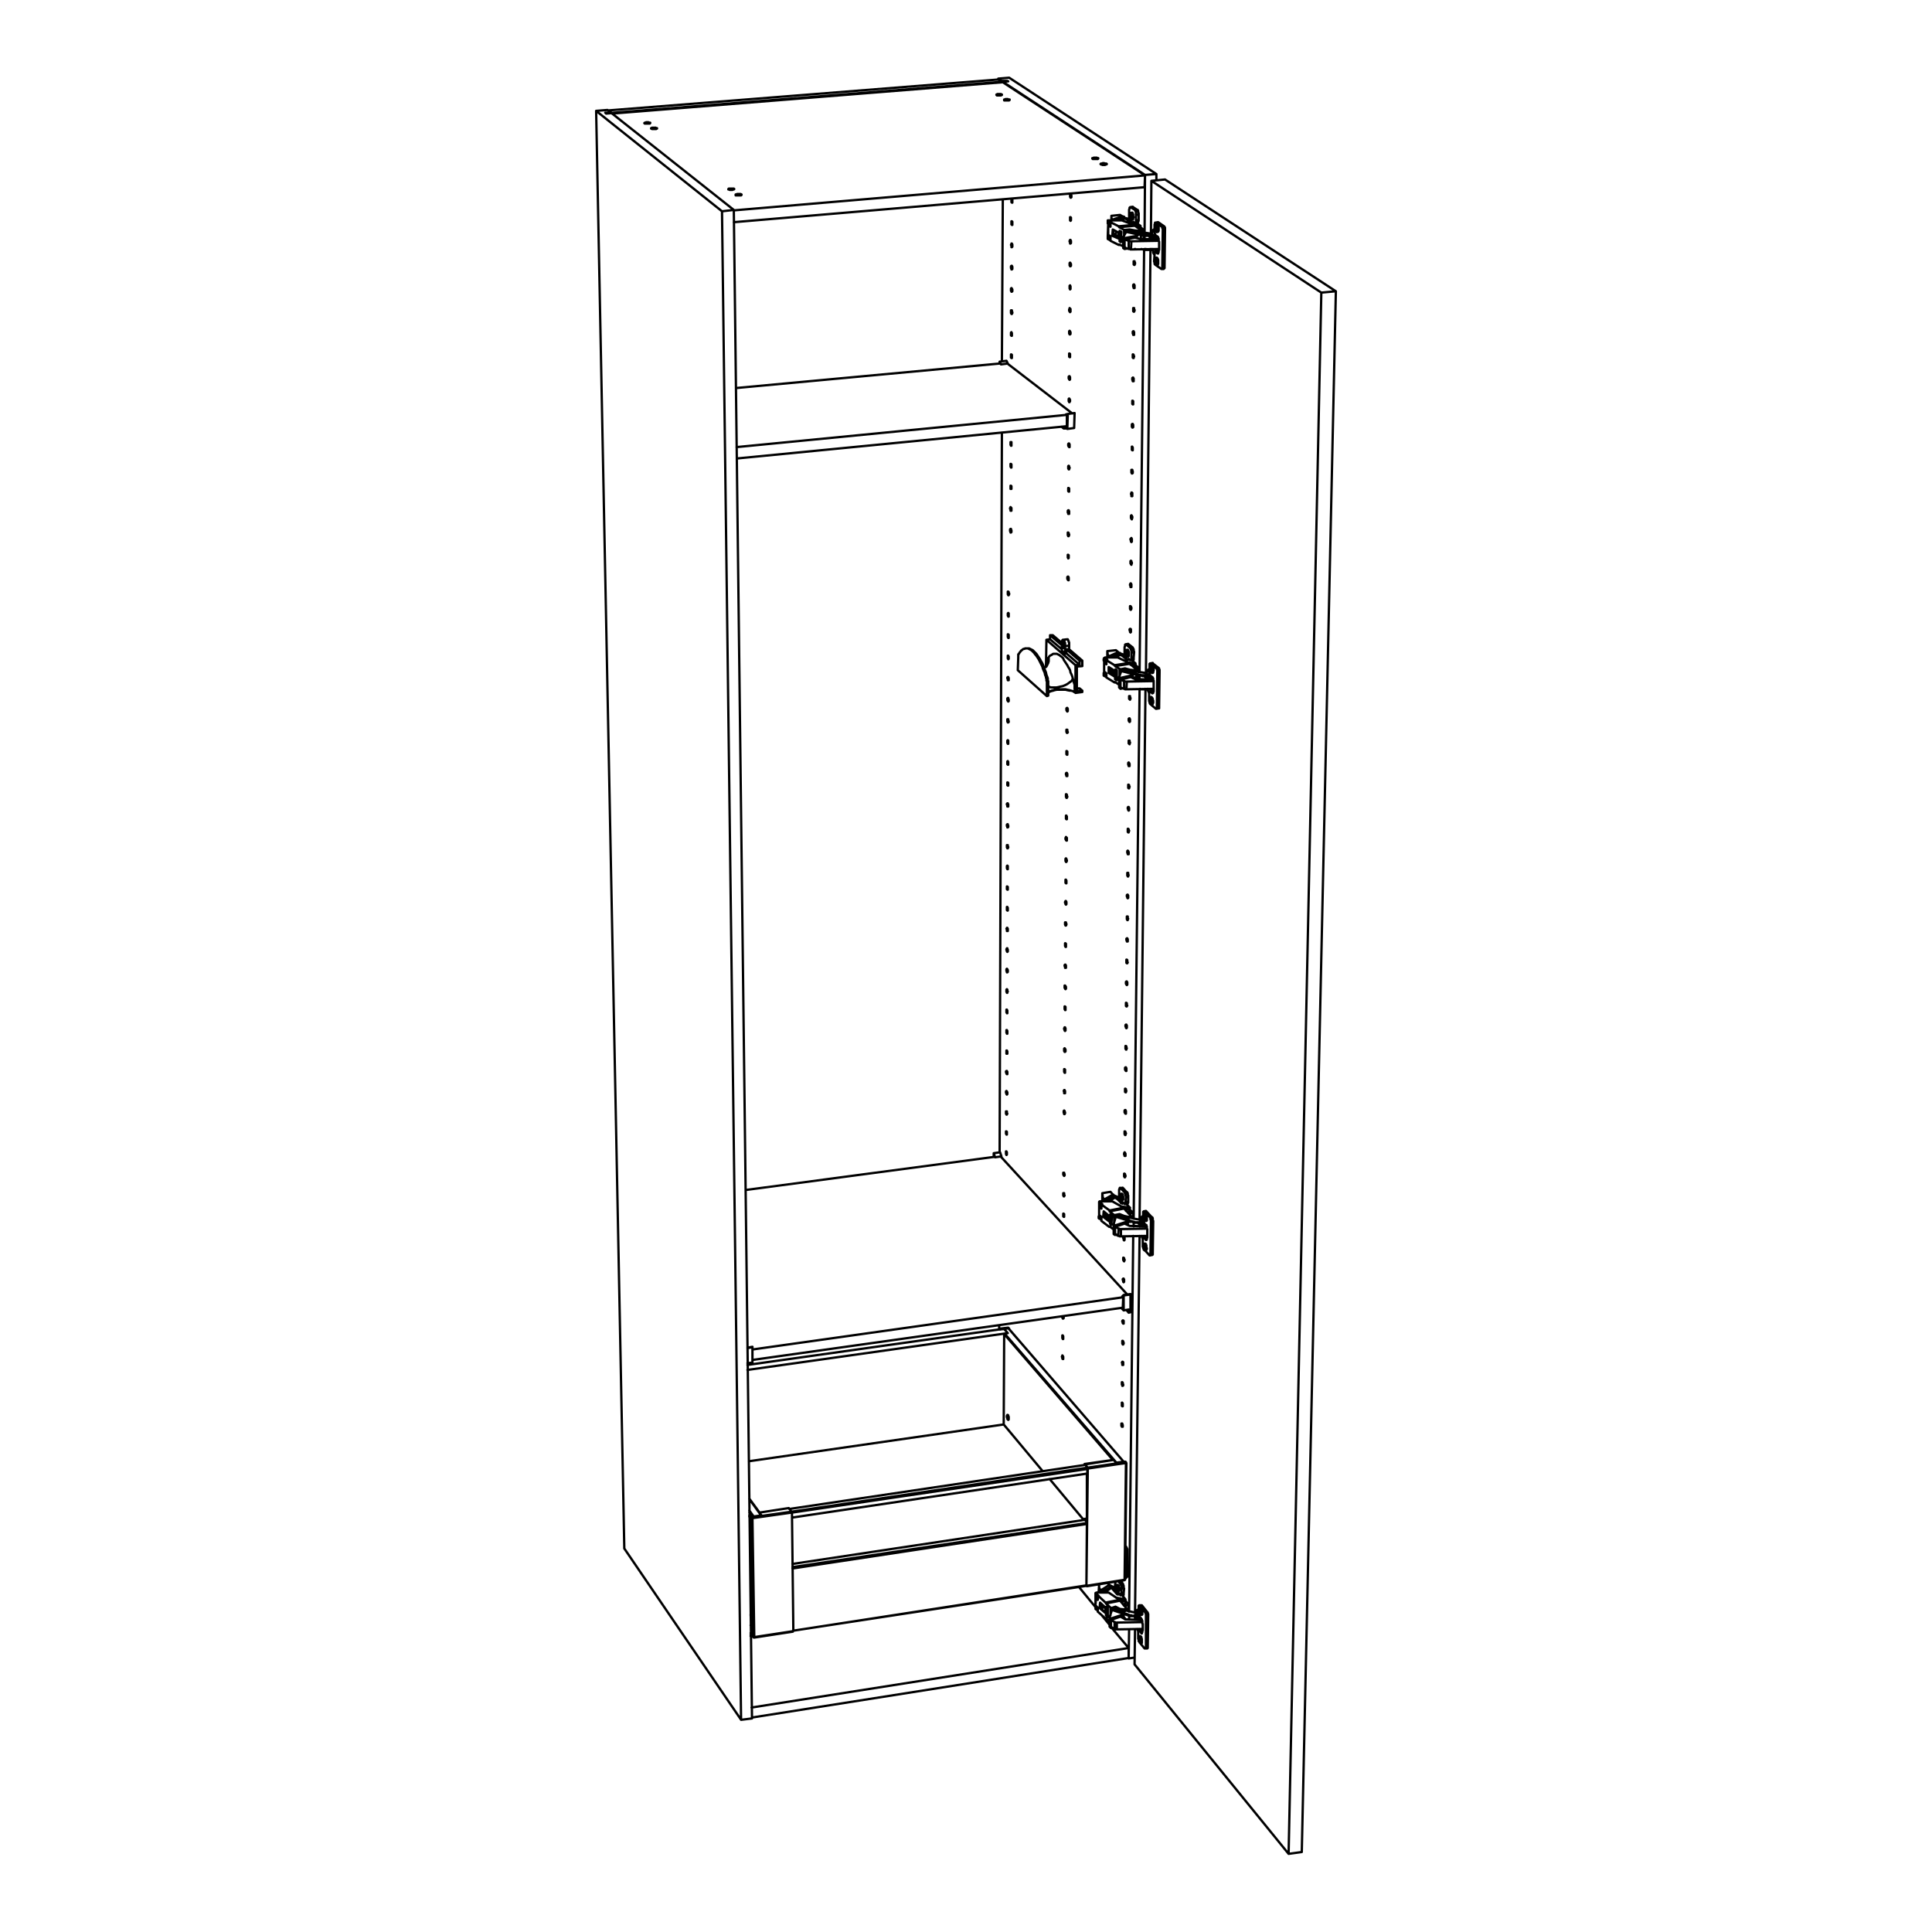 <?xml version="1.0" encoding="utf-8"?>
<!-- Generator: Adobe Illustrator 25.3.1, SVG Export Plug-In . SVG Version: 6.00 Build 0)  -->
<svg version="1.1" id="Lager_1" xmlns="http://www.w3.org/2000/svg" xmlns:xlink="http://www.w3.org/1999/xlink" x="0px" y="0px"
	 viewBox="0 0 425.2 425.2" style="enable-background:new 0 0 425.2 425.2;" xml:space="preserve">
<style type="text/css">
	.st0{fill:none;stroke:#000000;stroke-width:0.51;stroke-linecap:round;stroke-linejoin:round;stroke-miterlimit:10;}
</style>
<path class="st0" d="M164.5,296.7l1.1-0.2 M247.3,355.5h-0.1 M247.1,351.2L247.1,351.2 M248,265.1h0.1 M250.4,49.2L250.4,49.2
	 M249.3,145.5h0.1 M230.7,152.4L230.7,152.4l0.2-0.2l0.2-0.1l0.3-0.1l0.4-0.1l0.3-0.1l0.5-0.1h0.4h0.5h0.5h0.5l0.4,0.1l0.5,0.1
	l0.3,0.1l0.4,0.1l0.3,0.1l0.2,0.1 M230.7,151L230.7,151l0.3,0.2l0.3,0.1h0.4h0.4h0.4l0.5-0.1l0.4-0.1l0.5-0.1l0.5-0.2l0.4-0.2
	l0.3-0.2l0.4-0.3l0.3-0.2l0.2-0.3l0.1-0.3 M230.2,146.7h0.1l0.2-0.4l0.2-0.4l0.1-0.4v-0.4v-0.4 M253.2,151.6h0.1 M253.2,148.7
	L253.2,148.7 M253.3,152l0.6-0.1 M253.6,152.6L253.6,152.6 M254.3,55l0.8-0.1 M254.3,51.9h0.2 M254.4,55.3l0.6-0.1 M254.8,55.8
	L254.8,55.8 M251,356.5v-0.1 M250.9,358.6l0.5-0.1 M251.2,359.4h0.1 M251.7,269.1h0.1 M251.9,272.2l0.6-0.1 M252.2,272.9h0.1
	 M245.7,263.8v-0.2 M248.8,267.5V267 M248.8,268.9v-0.1 M247.9,48.3v-0.1 M251.1,52.6v-0.9 M249.7,52.3v-0.2 M244.9,349.7v-0.2
	 M247.8,353.9v-0.6 M246.9,144.3v-0.1 M250.1,147.3v-0.2 M250.1,149.1v-0.6 M248.7,149v-0.1 M252,151.7v-0.1 M251.9,55v-0.2
	 M220.1,292.6H220 M244.9,321.3L221,293.6 M165.7,358.3l-0.5-0.6 M165.6,356l-0.4-0.6 M165.2,355.6l0.4,0.7 M165.6,355.9l-0.4-0.6
	 M164.9,333.8l0.5,0.6 M165.4,334.1l-0.5-0.6 M164.9,329.9l2.6,3.6 M164.9,332.8l0.8,1 M165.9,333.8l-1-1.4 M247.4,347.7v0.1
	 M239.2,349L239.2,349 M238.6,334.4L238.6,334.4 M238.7,334.3h0.5 M247.6,347.6L247.6,347.6h-0.1v0.1 M247.8,322L247.8,322h0.1
	 M247.8,321.8L247.8,321.8h-0.1h-0.1 M238.7,322.4h0.1 M166,360.4L166,360.4v-0.1 M165.8,360.2L165.8,360.2v0.1 M238.7,334.5
	l-64.3,9.7 M174.5,358.9l64.7-10 M174.4,344.9l64.8-9.7 M239.2,335.4l-64.8,9.8 M238.8,322.4l-65.1,9.7 M239.3,323.3l-65,9.6
	 M174.2,332.7l65.2-9.7 M247.9,346.8l-0.3-0.4 M165.5,359.9l-0.3-0.5 M165.5,378l82.9-13.1 M248.4,362.7v2.2 M165.4,375.8l83-13.1
	 M241.1,353.7l-3.7-4.5 M244.2,357.6l-1.8-2.2 M248.4,362.7l-3.7-4.4 M163.2,42.8L163.2,42.8l-0.2-0.1h-0.2h-0.1h-0.1h-0.2h-0.1
	h-0.1l-0.1,0.1H162h-0.1v0.1V43h0.1h0.1h0.1h0.1h0.1h0.2h0.1h0.1h0.2h0.1l0.1-0.1V42.8 M161.6,41.6l-0.1-0.1h-0.1h-0.2h-0.1H161
	h-0.2h-0.1h-0.1h-0.1h-0.1l-0.1,0.1v0.1h0.1h0.1l0.1,0.1h0.1h0.1h0.2h0.1h0.1l0.1-0.1h0.1h0.1L161.6,41.6L161.6,41.6 M219.3,20.9
	L219.3,20.9l0.1,0.1h0.1h0.1h0.2h0.1h0.1h0.1h0.1h0.1l0.1-0.1h0.1v-0.1h-0.1l-0.1-0.1h-0.1h-0.1H220h-0.2h-0.1h-0.1h-0.1l-0.1,0.1
	h-0.1V20.9 M221,22v0.1h0.1h0.1h0.1h0.2h0.1h0.1h0.1h0.2h0.1l0.1-0.1v-0.1h-0.1H222h-0.1l-0.1-0.1h-0.1h-0.2h-0.1h-0.1l-0.1,0.1
	h-0.1H221V22 M144.6,28.2h-0.1h-0.1l-0.1-0.1h-0.1h-0.1H144h-0.2h-0.1h-0.1h-0.1l-0.1,0.1h-0.1v0.1h0.1l0.1,0.1h0.1h0.1h0.1h0.2h0.1
	h0.1h0.1h0.1l0.1-0.1h0.1V28.2 M143.1,27H143h-0.1l-0.2-0.1h-0.1h-0.1h-0.1h-0.2l-0.1,0.1H142h-0.1l-0.1,0.1l0.1,0.1h0.1h0.1h0.1
	h0.1h0.2h0.1h0.1h0.1h0.1h0.1l0.1-0.1V27 M240.4,34.9l0.1,0.1h0.1h0.1h0.1h0.1h0.2h0.1h0.1h0.1h0.1h0.1l0.1-0.1v-0.1h-0.1h-0.1
	l-0.1-0.1h-0.1h-0.2H241h-0.1h-0.2l-0.1,0.1h-0.1h-0.1V34.9 M242.3,36.2L242.3,36.2h0.1h0.1l0.1,0.1h0.2h0.1h0.1h0.2l0.1-0.1h0.1
	h0.1l0.1-0.1h-0.1V36h-0.1h-0.1h-0.1h-0.1l-0.1-0.1h-0.2h-0.1l-0.1,0.1h-0.1h-0.1h-0.1V36.2l-0.1-0.1L242.3,36.2 M134.7,25l86-6.9
	 M220.7,18.1L252,38.6 M252,38.6l-90.5,7.7 M251.9,41.2l-90.4,7.7 M251.9,41.2l0.1-2.6 M221.8,17.9l-87.9,7 M221.8,17.9L221.8,17.9
	 M133.9,24.9L133.9,24.9 M133.9,24.9L133.9,24.9 M220.7,18.1l-86,6.9 M219.7,17.5l-85.8,6.8 M220.5,18l-0.8-0.5 M134.6,24.8
	l-0.2-0.1 M248.1,284.9l-27.8-30.3 M164.1,261.9l54.8-7.3 M165.6,297l81.6-11.5 M165.6,299.3l81.5-11.5 M165.6,299.9v-3.4
	 M164.5,300l1.1-0.1 M165.6,296.4L165.6,296.4v0.1 M220.1,253.6L220.1,253.6 M220.4,254.5L220.4,254.5 M220.1,253.6l0.3,0.9
	 M219,254.7l1.4-0.2 M220.1,253.6l-1.4,0.2 M247.9,288.3l0.5,0.6 M248.8,284.9v3.9 M248.4,288.2l-1.1,0.2 M248.4,288.9v-0.7
	 M248.8,288.8l-0.4,0.1 M248.8,284.8L248.8,284.8v0.1 M248.8,284.9l-1.5,0.2 M247.3,285l-0.3,0.3 M247,285.3L247,285.3v0.1
	 M247,285.4l0.2,0.1 M247.2,285.5l-0.1,2.4 M247.1,287.8v0.1 M218.8,254.6L218.8,254.6 M218.8,254.6l0.2,0.1 M219,254.7L219,254.7
	 M219,254.7l-0.3-0.9 M218.7,253.8L218.7,253.8 M218.7,254.6v-0.8 M246.8,287.9l0.5,0.5 M247.3,288.4v-3.3 M247.3,285.1L247.3,285.1
	V285 M245.3,349.4l0.1-0.1 M245.3,349.6v-0.2 M247.3,355.8v-0.1v-0.1v-0.1 M245.6,350L245.6,350 M245.4,349.4L245.4,349.4
	 M245.6,349.6L245.6,349.6 M245.6,349.4L245.6,349.4 M247.3,355.5v-0.1 M245.7,349.6h0.1 M245.9,349.8v-0.1v-0.1l-0.1-0.2v-0.1v-0.1
	l-0.1-0.1V349l-0.1-0.1v-0.1h-0.1v0.1h-0.1v0.1v0.1v0.1v0.1v0.1v0.2v0.1l0.1,0.1v0.1v0.1l0.1,0.1v0.1h0.1h0.1v-0.1l0.1-0.1v-0.1
	V349.8 M245.4,349.2v0.1v0.1 M245.6,349.4l-0.2-0.2 M245.6,349v0.4 M245.7,349.1L245.7,349.1L245.7,349.1l-0.1-0.1 M245.7,349.5
	v-0.4 M245.8,349.7l-0.1-0.2 M245.8,349.8L245.8,349.8v-0.1 M245.7,349.6l0.1,0.2 M245.7,350v-0.4 M245.6,350L245.6,350L245.6,350
	 M245.6,349.6v0.4 M245.4,349.4l0.2,0.2 M247.2,351v0.2 M247.2,351.2L247.2,351.2v0.1v0.1 M247.2,351L247.2,351h0.1v-0.1v-0.1v-0.1
	v-0.1 M246.6,347.9l0.5,0.6 M247.3,350.6l0.1-1 M247.3,350.6l-0.5,0.1 M247,351.1L247,351.1 M245.5,349.8l-0.2-0.2 M245.2,349.6h0.1
	 M245,349.9h0.1h0.1v-0.1 M247.4,349.6l-0.1-0.2v-0.1v-0.2V349l-0.1-0.2v-0.1l-0.1-0.1v-0.1 M247.4,349.6h-0.6 M247.1,348.5
	l-0.5,0.1 M246.8,349.6v-0.1v-0.1v-0.2v-0.1l-0.1-0.2v-0.1l-0.1-0.1v-0.1 M246.6,348.6l-0.5-0.6 M245.5,348.1l-0.1,0.8 M245.8,350.2
	v0.4 M245.8,350.6l0.2,0.3 M246.2,350.9v-0.3 M246.2,350.6l0.4,0.4 M246.6,351v0.1h0.1h0.1V351v-0.1v-0.1v-0.1 M246.8,350.7v-1.1
	 M246.2,350.2L246.2,350.2l0.1-0.2v-0.1v-0.1 M246.3,349.8v-0.2v-0.1v-0.1l-0.1-0.2v-0.1V349l-0.1-0.1l-0.1-0.1 M246.1,263.6
	l0.2-0.2 M246.1,263.7v-0.1 M247,261.4L247,261.4h0.1 M246.3,263.3h0.1 M246.5,263.5h0.1 M246.5,263.9L246.5,263.9 M246.5,263.4
	L246.5,263.4 M248.2,269.6v-0.4 M246.5,263.6l0.2-0.1 M246.8,263.7v-0.1l-0.1-0.1v-0.2v-0.1v-0.1l-0.1-0.1v-0.1l-0.1-0.1h-0.1
	l-0.1,0.1v0.1v0.1v0.2v0.1v0.1v0.2v0.1l0.1,0.1v0.1l0.1,0.1l0.1,0.1v-0.1h0.1V264v-0.1l0.1-0.1V263.7 M246.3,263.2L246.3,263.2v0.1
	 M246.5,263.4l-0.2-0.2 M246.5,262.9v0.5 M246.5,263L246.5,263v-0.1 M246.5,263.4V263 M246.7,263.6l-0.2-0.2 M246.7,263.7
	L246.7,263.7v-0.1 M246.5,263.6l0.2,0.1 M246.5,264v-0.4 M246.5,263.9L246.5,263.9v0.1 M246.5,263.5v0.4 M246.3,263.3l0.2,0.2
	 M248.1,265L248.1,265 M248.1,265.1v0.1 M248.1,265v-0.1h0.1v-0.1v-0.1h0.1v-0.1v-0.1 M247.1,261.4l0.9,1 M246.6,261.5l0.5-0.1
	 M248.3,264.5v-1.1 M248.3,264.5h-0.6 M247.9,265L247.9,265 M246.5,264.1l-0.4-0.4 M246.7,264.3l-0.2-0.2 M246.1,263.7L246.1,263.7
	 M246,264L246,264h0.1v-0.1 M248.3,263.4v-0.2v-0.1l-0.1-0.2v-0.1v-0.2l-0.1-0.1v-0.1H248 M248.3,263.4h-0.5 M248,262.4h-0.5
	 M247.8,263.4v-0.1l-0.1-0.2V263v-0.2l-0.1-0.1v-0.1l-0.1-0.1v-0.1 M247.5,262.4l-0.9-0.9 M246.6,261.5L246.6,261.5l-0.1-0.1v0.1
	h-0.1v0.1v0.1l-0.1,0.1v0.1 M246.3,261.9v1 M246.7,264.2v0.5 M246.7,264.7l0.1,0.1 M247.1,264.8v-0.2 M247.1,264.6l0.4,0.4
	 M247.5,265L247.5,265h0.1h0.1v-0.1v-0.1v-0.1v-0.2 M247.7,264.5l0.1-1.1 M247,264.1h0.1V264h0.1v-0.1v-0.1v-0.1 M247.2,263.7v-0.2
	v-0.1v-0.1l-0.1-0.2V263v-0.1l-0.1-0.1l-0.1-0.1 M248.5,48L248.5,48 M248.5,48L248.5,48 M248.3,48.3l0.2-0.3 M248.3,48.5v-0.2
	 M248.6,52.4v0.1 M248.7,52.5v-0.1 M248.4,52.4v0.1 M249.3,45.5L249.3,45.5l0.1,0.1 M248.5,47.6l0.3-0.1 M248.7,47.7h0.2
	 M248.7,48.2L248.7,48.2 M248.7,47.5h0.1 M248.7,47.7h0.2 M249.7,54.8v0.1l0.1-0.1 M249,47.8v-0.1v-0.2l-0.1-0.1v-0.2v-0.1l-0.1-0.1
	v-0.1h-0.1h-0.1l-0.1,0.1v0.1v0.1v0.2v0.1v0.1v0.2v0.1V48l0.1,0.2l0.1,0.1v0.1h0.1l0.1-0.1v-0.1l0.1-0.1v-0.2V47.8 M248.5,47.4
	L248.5,47.4v0.1v0.1 M248.7,47.5l-0.2-0.1 M248.7,47v0.5 M248.8,47.1h-0.1V47 M248.8,47.6v-0.5 M248.9,47.7l-0.1-0.1 M248.9,47.8
	L248.9,47.8v-0.1 M248.7,47.7l0.2,0.1 M248.7,48.2v-0.5 M248.7,48.2L248.7,48.2 M248.7,47.7v0.5 M248.5,47.6l0.2,0.1 M250.4,49v0.2
	 M250.4,49.2v0.1 M250.4,49L250.4,49L250.4,49l0.1-0.1v-0.1v-0.1l0.1-0.1v-0.1v-0.1 M250.2,49.1l0.2-0.1 M249.4,45.6l0.9,0.6
	 M248.8,45.6h0.6 M250.6,48.4v-1.2 M250.6,48.4l-0.6,0.1 M250.2,49.1L250.2,49.1 M250.2,49.1L250.2,49.1 M248.9,48.9l-0.6-0.4
	 M248.2,48.5h0.1 M250.6,47.2V47v-0.1l-0.1-0.2v-0.1v-0.2l-0.1-0.1v-0.1h-0.1 M250.6,47.2l-0.6,0.1 M250.3,46.2h-0.5 M250,47.3v-0.2
	v-0.2v-0.1v-0.2l-0.1-0.1v-0.1l-0.1-0.1v-0.1 M249.8,46.2l-1-0.6 M248.8,45.6L248.8,45.6h-0.1l-0.1,0.1v0.1v0.1l-0.1,0.2v0.1
	 M248.5,47.9L248.5,47.9 M248.5,46.2V47 M248.5,47.9V48v0.1v0.1h0.1v0.1 M248.6,48.3l0.3,0.2 M248.9,48.5v0.4 M249.3,49l0.1-0.2
	 M249.4,48.8l0.3,0.3 M249.7,49.1h0.1h0.1V49l0.1-0.1v-0.1v-0.2v-0.1 M250,48.5v-1.2 M249.3,48.3L249.3,48.3l0.1-0.1v-0.1V48v-0.1
	l0.1-0.1 M249.5,47.8l-0.1-0.2v-0.1v-0.2v-0.1l-0.1-0.1V47v-0.1h-0.1v-0.1h-0.1 M247.5,144L247.5,144 M247.7,149.3L247.7,149.3
	 M247.5,144L247.5,144 M247.4,144.3l0.1-0.3 M247.4,144.4v-0.1 M247.7,149.1v0.1 M247.7,149.3v-0.2 M247.9,149.2L247.9,149.2v-0.1
	 M248.3,141.7L248.3,141.7l0.1,0.1 M247.7,144.3h0.1 M247.5,143.7h0.2 M247.7,143.9l0.2-0.1 M248.4,149.1L248.4,149.1L248.4,149.1
	l-0.1-0.1l-0.1,0.1v0.1 M247.7,143.7h0.1 M247.8,143.9h0.1 M248.4,149L248.4,149 M248.7,149L248.7,149 M248,144v-0.1v-0.1v-0.2
	l-0.1-0.1v-0.1l-0.1-0.1v-0.1v-0.1h-0.1h-0.1l-0.1,0.1v0.1v0.1v0.1v0.2v0.1v0.1v0.2l0.1,0.1v0.1v0.1l0.1,0.1h0.1h0.1v-0.1l0.1-0.1
	v-0.1V144 M247.5,143.6L247.5,143.6v0.1 M247.7,143.7l-0.2-0.1 M247.7,143.3v0.4 M247.8,143.3L247.8,143.3h-0.1 M247.8,143.8v-0.5
	 M247.9,143.9l-0.1-0.1 M247.9,144.1L247.9,144.1v-0.2 M247.8,143.9l0.1,0.2 M247.8,144.4v-0.5 M247.7,144.3L247.7,144.3v0.1h0.1
	 M247.7,143.9v0.4 M247.5,143.7l0.2,0.2 M249.4,145.3v0.2 M249.4,145.5L249.4,145.5 M249.4,145.3L249.4,145.3v-0.1h0.1v-0.1V145
	v-0.1v-0.1v-0.1 M249.2,145.3h0.2 M248.4,141.8l0.9,0.7 M247.8,141.8h0.6 M249.5,144.7l0.1-1.1 M249.5,144.7l-0.5,0.1 M249.2,145.3
	v0.1 M249.2,145.3L249.2,145.3 M247.9,144.9l-0.5-0.5 M247.3,144.4h0.1 M249.6,143.6v-0.2l-0.1-0.2v-0.1v-0.2l-0.1-0.1v-0.1
	l-0.1-0.1v-0.1 M249.6,143.6H249 M249.3,142.5l-0.6,0.1 M249,143.6L249,143.6v-0.3v-0.2l-0.1-0.1v-0.1v-0.2h-0.1l-0.1-0.1
	 M248.7,142.6l-0.9-0.8 M247.8,141.8L247.8,141.8h-0.1l-0.1,0.1v0.1v0.1v0.1l-0.1,0.2 M247.5,142.4v0.8 M247.8,144.5l0.1,0.1
	 M247.9,144.6v0.5 M248.3,145.2l0.1-0.2 M248.4,145l0.3,0.3 M248.7,145.3h0.1h0.1v-0.1h0.1V145v-0.1v-0.1 M249,144.8v-1.2
	 M248.3,144.5L248.3,144.5l0.1-0.1v-0.1v-0.1v-0.1V144 M248.4,144v-0.2v-0.1v-0.1v-0.2l-0.1-0.1v-0.1v-0.1h-0.1V143h-0.1 M234.1,142
	h-0.2 M234.2,142H234 M234.1,141.8H234 M234.1,142.3L234.1,142.3 M234,141.5L234,141.5 M234.1,141.8L234.1,141.8v0.1v0.1 M234.1,142
	L234.1,142 M234.2,142L234.2,142 M234.2,142L234.2,142v-0.1v-0.1 M234.1,142L234.1,142 M234.1,142.3V142 M234.1,142.3L234.1,142.3
	 M234,142l0.1,0.3 M233.9,142h0.1 M233.9,141.8L233.9,141.8v0.1v0.1 M234,141.8h-0.1 M234,141.5v0.3 M234,141.5L234,141.5
	 M234.1,141.8l-0.1-0.3 M234.2,141.8L234.2,141.8 M234.1,142.6L234.1,142.6L234.1,142.6l0.2-0.2v-0.1v-0.1v-0.1v-0.2v-0.1v-0.1
	l-0.1-0.2v-0.1l-0.1-0.1v-0.1H234h-0.1v0.1l-0.1,0.1v0.1v0.2v0.1v0.1v0.2l0.1,0.1v0.1v0.1l0.1,0.1v0.1H234.1 M231.1,140.7v-0.9
	 M231.7,139.8l2,1.7 M231.1,139.8l2.6,2.2 M231.1,139.8h0.6 M235.3,142.1v0.8 M234.8,140.7L234.8,140.7h0.2v0.1l0.1,0.1v0.1l0.1,0.1
	v0.2l0.1,0.1v0.2v0.2v0.2v0.1 M234.4,142.2l0.9-0.1 M233.7,141.6v-0.2v-0.1v-0.2l0.1-0.1v-0.1h0.1v-0.1h0.1h0.1v0.1l0.1,0.1v0.1
	l0.1,0.1v0.2l0.1,0.1v0.2v0.2v0.2v0.1 M233.7,143.2v-1.6 M234.4,142.2v1.7 M237,151.4L237,151.4 M237.6,151.5l0.6,0.5 M237,151.4
	v0.1h0.1h0.1h0.1h0.1h0.1h0.1 M230.7,152.5L230.7,152.5l0.2-0.2l0.2-0.1l0.3-0.1l0.4-0.1l0.3-0.1l0.5-0.1h0.4h0.5h0.5h0.5l0.4,0.1
	l0.5,0.1h0.3l0.4,0.1l0.3,0.2l0.2,0.1 M234.4,143.9l-0.7-0.7 M231.1,140.7l2.6,2.2 M230.3,140.8l0.8-0.1 M234.4,143.9l0.3-0.1
	 M230.3,146.6L230.3,146.6v-0.4l0.1-0.2v-0.3l0.1-0.2v-0.2l0.1-0.2v-0.2l0.1-0.1l0.1-0.1 M236.6,152.3v0.1 M236.6,152.4l0.1,0.1
	 M230.3,140.8l6.4,5.6 M230.2,146.7l0.1-5.9 M234.7,142.9v0.9 M234.7,143.8l2.9,2.5 M235.3,142.9l2.9,2.5 M235.3,142.9h-0.6
	 M234.7,142.9l2.9,2.5 M238.2,145.4v1.2 M236.7,152.5v-6.1 M238.2,152.3l-1.5,0.2 M238.2,152v0.3 M237,152.1l1.2-0.1 M237,146.7v5.4
	 M238.2,146.6l-1.2,0.1 M237.6,145.4h0.6 M237.6,146.3v-0.9 M236.7,146.4l0.9-0.1 M236.1,149.3l0.1,0.3l0.1,0.3v0.2l0.1,0.3l0.1,0.3
	v0.4v0.3v0.3l0.1,0.3v0.3 M230.8,144.7l0.1-0.2l0.2-0.2l0.2-0.1l0.2-0.1l0.1-0.1l0.2-0.1h0.2h0.2h0.2h0.2l0.2,0.1l0.2,0.1l0.2,0.1
	l0.2,0.2l0.2,0.1l0.2,0.2l0.2,0.2l0.1,0.3l0.2,0.3l0.2,0.3l0.2,0.3l0.2,0.3l0.2,0.4l0.2,0.3l0.2,0.4l0.1,0.5l0.2,0.4l0.2,0.5
	l0.1,0.4 M230.7,150.2v2.9 M230.7,153.1l-0.3,0.1 M230.5,149L230.5,149l0.1,0.3v0.1v0.2v0.2l0.1,0.1v0.2v0.1 M230.7,150.2l-0.3,0.1
	 M226,142.7h0.1h0.2h0.2l0.2,0.1l0.2,0.1l0.2,0.1l0.2,0.1l0.2,0.2l0.2,0.2l0.2,0.2l0.2,0.2l0.2,0.3l0.2,0.3l0.2,0.3l0.2,0.3l0.2,0.4
	l0.2,0.3l0.2,0.4l0.2,0.5l0.1,0.4l0.2,0.4l0.2,0.5l0.1,0.5l0.2,0.5 M230.5,149h-0.3 M230.4,150.3v2.9 M230.2,149v0.2l0.1,0.1v0.2
	v0.1v0.2l0.1,0.2v0.1v0.2 M224.3,143.8l0.1-0.2l0.2-0.2l0.1-0.2l0.2-0.1l0.2-0.2l0.2-0.1h0.2l0.1-0.1h0.2h0.2h0.2l0.2,0.1l0.2,0.1
	l0.2,0.1l0.2,0.1l0.2,0.2l0.2,0.2l0.2,0.2l0.2,0.3l0.2,0.2l0.2,0.3l0.2,0.3l0.2,0.3l0.2,0.4l0.2,0.4l0.2,0.4l0.2,0.4l0.1,0.4
	l0.2,0.5l0.2,0.4l0.1,0.5l0.2,0.5 M224.1,144.7v-0.1v-0.2v-0.1v-0.1V144h0.1v-0.1l0.1-0.1 M224,147.5l0.1-2.8 M230.4,153.2l-6.4-5.7
	 M286.5,407.6L294,64.1 M283.6,408l2.9-0.4 M294,64.1l-37.6-24.6 M253.4,39.8l3-0.3 M290.8,64.4l3.2-0.3 M252.5,149.4v0.1
	 M252.6,148.4l-0.1,0.1 M251.2,268.7l-0.1,0.1 M251.1,269.7v0.1v0.1 M250.2,355.1l-0.1,0.2v0.1 M250.1,356.2v0.2 M253.6,52.6
	L253.6,52.6L253.6,52.6 M249.8,358.6l-0.1,7.7 M249.8,355.9v0.5 M250.8,272l-1,83 M250.8,269.4v0.5 M252.1,151.7l-1.3,116.8
	 M252.2,149.2l-0.1,0.3 M253.2,55l-1,93.2 M253.3,52.4v0.2 M253.4,39.8l-0.1,11.6 M249.7,366.3l33.9,41.7 M283.6,408l7.2-343.6
	 M290.8,64.4l-37.4-24.6 M219.7,17.3v0.2 M220.4,18v-0.2 M220.8,17.8V18 M221.7,17.8v0.1 M219.7,17.3l0.7,0.5 M220.4,17.8h0.4
	 M220.8,17.8h0.9 M221.7,17.8l0.2,0.1 M221.9,17.9l-1.2,0.1 M254.5,38.3l-32.4-21.2 M222.1,17.1l-2.4,0.2 M248.4,365l1.3-0.2
	 M254.5,38.3v1.4 M252,38.5l2.5-0.2 M222.8,44.3v-0.1v-0.1V44v-0.1l-0.1-0.1h-0.1v0.1V44v0.1v0.1v0.1v0.1v0.1h0.1v0.1h0.1v-0.1v-0.1
	V44.3 M222.8,49.2L222.8,49.2V49v-0.1v-0.1h-0.1v-0.1h-0.1v0.1v0.1V49v0.1v0.1v0.1v0.1h0.1v0.1h0.1v-0.1v-0.1V49.2 M222.8,54.1V54
	v-0.1v-0.1l-0.1-0.1v-0.1h-0.1v0.1v0.1l-0.1,0.1l0.1,0.1v0.1v0.1v0.1v0.1h0.1l0.1-0.1V54.1L222.8,54.1 M222.8,59v-0.1v-0.1v-0.1
	l-0.1-0.1v-0.1h-0.1v0.1h-0.1v0.1v0.1v0.1V59l0.1,0.1v0.1v0.1h0.1l0.1-0.1v-0.1V59 M222.8,63.9v-0.1v-0.1l-0.1-0.1v-0.1l-0.1-0.1
	v0.1h-0.1v0.1v0.1v0.1v0.1V64l0.1,0.1v0.1h0.1v-0.1h0.1V64V63.9 M222.8,68.8v-0.1l-0.1-0.1v-0.1v-0.1v-0.1h-0.1h-0.1v0.1v0.1v0.1
	v0.1v0.1v0.1l0.1,0.1v0.1h0.1V69l0.1-0.1V68.8 M222.7,73.6v-0.1v-0.1v-0.1l-0.1-0.1v-0.1l-0.1,0.1v0.1v0.1v0.1v0.1v0.1v0.1l0.1,0.1
	h0.1v-0.1V73.6L222.7,73.6 M222.7,78.5v-0.1v-0.1v-0.1v-0.1h-0.1V78h-0.1v0.1v0.1v0.1v0.1v0.1v0.1v0.1h0.1v0.1h0.1v-0.1V78.5
	L222.7,78.5 M222.6,97.8v-0.1v-0.1v-0.1v-0.1v-0.1h-0.1h-0.1v0.1v0.1v0.1v0.1v0.1v0.1l0.1,0.1v0.1h0.1V98v-0.1V97.8 M222.6,102.6
	L222.6,102.6v-0.2v-0.1v-0.1l-0.1-0.1h-0.1v0.1v0.1v0.1v0.1v0.1v0.1l0.1,0.1v0.1h0.1v-0.1v-0.1V102.6 M222.6,107.4v-0.1v-0.1v-0.1
	V107l-0.1-0.1h-0.1v0.1v0.1v0.1v0.2v0.1v0.1h0.1h0.1v-0.1V107.4 M222.6,116.9v-0.1v-0.1l-0.1-0.1v-0.1v-0.1h-0.1l-0.1,0.1v0.1v0.1
	v0.1v0.1l0.1,0.1v0.1v0.1h0.1v-0.1h0.1V117V116.9 M222.6,112.1L222.6,112.1v-0.2v-0.1h-0.1v-0.1l-0.1-0.1v0.1l-0.1,0.1v0.1v0.1
	l0.1,0.1v0.1v0.1v0.1h0.1h0.1v-0.1v-0.1V112.1 M219.9,291.7v0.9 M220.5,95.2L220,253.6 M220.7,43.9l-0.2,35.6 M220.7,18v0.1
	 M248.3,364.9l0.1,0.1 M248.5,358.6l-0.1,6.4 M248.5,355.6v0.8 M249.4,272l-0.9,82.7 M249.5,269v0.9 M250.8,151.7l-1.3,116.5
	 M250.8,148.7v0.8 M251.8,54.9l-1,93 M251.9,51.8v0.8 M252,38.5l-0.1,12.7 M220.7,18L252,38.5 M221.6,253.9L221.6,253.9v-0.2v-0.1
	l-0.1-0.1v-0.1h-0.1v0.1v0.1v0.1v0.1v0.1v0.1l0.1,0.1v0.1l0.1-0.1V254V253.9 M221.6,249.5v-0.1v-0.1v-0.1v-0.1l-0.1-0.1h-0.1v0.1
	v0.1v0.1v0.1v0.1l0.1,0.1v0.1h0.1V249.5L221.6,249.5 M221.7,245.1L221.7,245.1l-0.1-0.2v-0.1v-0.1v-0.1h-0.1h-0.1v0.1v0.1v0.1v0.1
	v0.1l0.1,0.1v0.1h0.1v-0.1L221.7,245.1 M221.7,240.6L221.7,240.6v-0.2l-0.1-0.1v-0.1l-0.1-0.1l-0.1,0.1v0.1v0.1v0.1l0.1,0.1v0.1v0.1
	l0.1,0.1v-0.1h0.1v-0.1V240.6 M221.7,236.2v-0.1V236v-0.1l-0.1-0.1v-0.1h-0.1l-0.1,0.1v0.1v0.1l0.1,0.1v0.1v0.1l0.1,0.1h0.1v-0.1
	V236.2 M221.7,231.7v-0.1v-0.1v-0.1l-0.1-0.1v-0.1h-0.1v0.1v0.1v0.1v0.1v0.1v0.1v0.1h0.1h0.1v-0.1V231.7 M221.7,227.2v-0.1V227v-0.1
	l-0.1-0.1v-0.1h-0.1v0.1v0.1v0.1v0.1v0.1v0.1l0.1,0.1v0.1h0.1v-0.1v-0.1V227.2 M221.7,222.7v-0.1v-0.1v-0.1l-0.1-0.1v-0.1h-0.1v0.1
	v0.1v0.1v0.1v0.1v0.1l0.1,0.1v0.1h0.1v-0.1v-0.1V222.7 M221.8,218.2l-0.1-0.1V218v-0.1v-0.1h-0.1v-0.1l-0.1,0.1v0.1v0.1v0.1v0.1v0.1
	h0.1v0.1v0.1h0.1v-0.1v-0.1L221.8,218.2 M221.8,213.7v-0.1v-0.1l-0.1-0.1v-0.1l-0.1-0.1v0.1h-0.1v0.1v0.1v0.1v0.1l0.1,0.1v0.1v0.1
	h0.1v-0.1h0.1v-0.1V213.7 M221.8,209.2v-0.1V209l-0.1-0.1v-0.1v-0.1h-0.1v0.1l-0.1,0.1v0.1v0.1l0.1,0.1v0.1v0.1h0.1v0.1v-0.1h0.1
	v-0.1V209.2 M221.8,204.7v-0.1v-0.1v-0.1l-0.1-0.1v-0.1h-0.1v0.1l-0.1,0.1l0.1,0.1v0.1v0.1v0.1v0.1h0.1h0.1v-0.1V204.7 M221.8,200.1
	L221.8,200.1v-0.2v-0.1l-0.1-0.1v-0.1h-0.1v0.1v0.1v0.1v0.1v0.1v0.1v0.1h0.1v0.1h0.1v-0.1v-0.1V200.1 M221.8,195.6L221.8,195.6v-0.2
	v-0.1v-0.1h-0.1v-0.1h-0.1v0.1v0.1v0.1v0.1v0.1v0.1l0.1,0.1h0.1v-0.1V195.6 M221.8,191v-0.1v-0.1v-0.1v-0.1l-0.1-0.1l-0.1,0.1v0.1
	v0.1v0.1v0.1v0.1h0.1v0.1v0.1h0.1v-0.1V191L221.8,191 M221.9,186.4L221.9,186.4l-0.1-0.1v-0.1v-0.1V186h-0.1h-0.1v0.1v0.1v0.1v0.1
	v0.1l0.1,0.1v0.1h0.1v-0.1l0.1-0.1V186.4 M221.9,181.9v-0.1v-0.1l-0.1-0.1v-0.1v-0.1h-0.1l-0.1,0.1v0.1v0.1v0.1l0.1,0.1v0.1v0.1h0.1
	l0.1-0.1V181.9 M221.9,177.3L221.9,177.3v-0.2V177l-0.1-0.1v-0.1h-0.1v0.1h-0.1v0.1v0.1l0.1,0.1v0.1v0.1v0.1h0.1h0.1v-0.1V177.3
	 M221.9,172.7v-0.1v-0.1v-0.1v-0.1l-0.1-0.1h-0.1v0.1v0.1v0.1v0.1v0.1v0.1l0.1,0.1h0.1V172.7L221.9,172.7 M221.9,168v-0.1v-0.1v-0.1
	l-0.1-0.1v-0.1l-0.1,0.1v0.1v0.1v0.1v0.1v0.1v0.1h0.1v0.1h0.1v-0.1V168L221.9,168 M221.9,163.4v-0.1v-0.1v-0.1V163l-0.1-0.1
	l-0.1,0.1v0.1v0.1v0.1v0.1v0.1l0.1,0.1v0.1h0.1v-0.1v-0.1V163.4 M222,158.8v-0.1l-0.1-0.1v-0.1v-0.1v-0.1h-0.1h-0.1v0.1v0.1v0.1v0.1
	v0.1l0.1,0.1v0.1h0.1v-0.1h0.1V158.8 M222,154.1L222,154.1v-0.2l-0.1-0.1v-0.1v-0.1h-0.1v0.1h-0.1v0.1v0.1v0.1v0.1l0.1,0.1v0.1
	l0.1,0.1v-0.1h0.1v-0.1V154.1 M222,149.5v-0.1v-0.1v-0.1l-0.1-0.1V149h-0.1v0.1h-0.1v0.1v0.1l0.1,0.1v0.1v0.1v0.1h0.1h0.1V149.5
	L222,149.5 M222,144.8v-0.1v-0.1v-0.1l-0.1-0.1v-0.1h-0.1v0.1v0.1v0.1v0.1v0.1v0.1l0.1,0.1v0.1V145h0.1v-0.1V144.8 M222,140.1
	L222,140.1v-0.2v-0.1v-0.1h-0.1v-0.1h-0.1v0.1v0.1v0.1v0.1v0.1v0.1l0.1,0.1v0.1h0.1v-0.1v-0.1V140.1 M222,135.4v-0.1v-0.1v-0.1V135
	l-0.1-0.1l-0.1,0.1v0.1v0.1v0.1v0.1v0.1l0.1,0.1v0.1h0.1v-0.1v-0.1V135.4 M222.1,130.7v-0.1l-0.1-0.1v-0.1v-0.1l-0.1-0.1h-0.1v0.1
	v0.1v0.1v0.1v0.1v0.1h0.1v0.1v0.1h0.1v-0.1l0.1-0.1V130.7 M247.1,313.8v-0.1v-0.1l-0.1-0.1v-0.1v-0.1h-0.1h-0.1v0.1v0.1v0.1v0.1v0.1
	l0.1,0.1v0.1h0.1h0.1v-0.1V313.8 M247.1,309.3v-0.1v-0.1V309v-0.1l-0.1-0.1v-0.1h-0.1v0.1v0.1v0.1v0.1v0.1v0.1v0.1h0.1v0.1h0.1v-0.1
	V309.3 M247.2,304.7L247.2,304.7L247.2,304.7l-0.1-0.2v-0.1v-0.1l-0.1-0.1h-0.1v0.1v0.1v0.1v0.1v0.1l0.1,0.1v0.1v0.1h0.1l0.1-0.1
	v-0.1V304.7 M247.2,300.2L247.2,300.2V300v-0.1v-0.1h-0.1v-0.1H247v0.1l-0.1,0.1l0.1,0.1v0.1v0.1v0.1v0.1h0.1h0.1v-0.1V300.2
	 M247.3,295.7L247.3,295.7v-0.2l-0.1-0.1v-0.1v-0.1h-0.1v-0.1H247v0.1v0.1v0.1v0.1v0.1v0.1h0.1v0.1v0.1h0.1v-0.1L247.3,295.7
	 M247.3,291.1V291v-0.1v-0.1v-0.1l-0.1-0.1h-0.1l-0.1,0.1v0.1v0.1l0.1,0.1v0.1v0.1l0.1,0.1h0.1V291.1L247.3,291.1 M247.4,281.9v-0.1
	v-0.1v-0.1l-0.1-0.1v-0.1h-0.1v0.1h-0.1v0.1v0.1l0.1,0.1v0.1v0.1v0.1h0.1v0.1l0.1-0.1V282V281.9 M247.5,277.3v-0.1l-0.1-0.1V277
	v-0.1l-0.1-0.1h-0.1v0.1v0.1v0.1v0.1v0.1l0.1,0.1v0.1l0.1,0.1v-0.1l0.1-0.1V277.3 M247.5,272.7L247.5,272.7v-0.2v-0.1l-0.1-0.1v-0.1
	h-0.1v0.1h-0.1v0.1v0.1l0.1,0.1v0.1v0.1v0.1h0.1v0.1l0.1-0.1v-0.1V272.7 M247.7,258.8v-0.1l-0.1-0.1v-0.1v-0.1l-0.1-0.1h-0.1v0.1
	v0.1v0.1v0.1v0.1v0.1l0.1,0.1v0.1h0.1V259l0.1-0.1V258.8 M247.7,254.2v-0.1V254v-0.1l-0.1-0.1v-0.1l-0.1-0.1v0.1l-0.1,0.1v0.1v0.1
	v0.1l0.1,0.1v0.1v0.1h0.1h0.1v-0.1V254.2 M247.8,249.5v-0.1l-0.1-0.1v-0.1v-0.1l-0.1-0.1h-0.1v0.1v0.1v0.1v0.1v0.1v0.1l0.1,0.1v0.1
	h0.1v-0.1v-0.1L247.8,249.5 M247.8,244.8v-0.1v-0.1v-0.1l-0.1-0.1v-0.1h-0.1l-0.1,0.1v0.1v0.1v0.1v0.1l0.1,0.1v0.1l0.1,0.1h0.1V245
	V244.8L247.8,244.8 M247.9,240.1l-0.1-0.1v-0.1v-0.1v-0.1l-0.1-0.1h-0.1v0.1v0.1v0.1v0.1v0.1v0.1v0.1h0.1v0.1h0.1v-0.1v-0.1
	L247.9,240.1 M247.9,235.4L247.9,235.4v-0.2v-0.1h-0.1V235v-0.1h-0.1l-0.1,0.1v0.1v0.1v0.1v0.1l0.1,0.1v0.1l0.1,0.1h0.1v-0.1v-0.1
	V235.4 M248,230.7l-0.1-0.1v-0.1v-0.1v-0.1l-0.1-0.1h-0.1v0.1v0.1v0.1v0.1v0.1v0.1l0.1,0.1v0.1h0.1v-0.1v-0.1L248,230.7 M248,226
	v-0.1v-0.1v-0.1l-0.1-0.1v-0.1h-0.1l-0.1,0.1v0.1v0.1v0.1l0.1,0.1v0.1v0.1h0.1v0.1l0.1-0.1V226L248,226 M248.1,221.3l-0.1-0.1v-0.1
	V221v-0.1v-0.1h-0.1v-0.1h-0.1v0.1v0.1v0.1v0.1v0.1v0.1v0.1l0.1,0.1h0.1v-0.1L248.1,221.3 M248.1,216.5v-0.1v-0.1v-0.1l-0.1-0.1V216
	h-0.1l-0.1,0.1v0.1v0.1v0.1v0.1l0.1,0.1v0.1l0.1,0.1l0.1-0.1V216.5L248.1,216.5 M248.2,211.8l-0.1-0.1v-0.1v-0.1v-0.1v-0.1H248v-0.1
	h-0.1v0.1v0.1v0.1v0.1v0.1v0.1v0.1l0.1,0.1h0.1L248.2,211.8L248.2,211.8 M248.2,207v-0.1v-0.1v-0.1l-0.1-0.1v-0.1H248l-0.1,0.1v0.1
	v0.1v0.1l0.1,0.1v0.1v0.1h0.1h0.1V207L248.2,207 M248.3,202.2l-0.1-0.1V202v-0.1v-0.1v-0.1h-0.1H248v0.1v0.1v0.1v0.1v0.1v0.1
	l0.1,0.1v0.1h0.1v-0.1v-0.1L248.3,202.2 M248.3,197.4v-0.1v-0.1v-0.1l-0.1-0.1v-0.1h-0.1L248,197v0.1v0.1v0.1l0.1,0.1v0.1v0.1h0.1
	v0.1l0.1-0.1v-0.1V197.4 M248.4,192.6l-0.1-0.1v-0.1v-0.1v-0.1v-0.1h-0.1h-0.1v0.1v0.1v0.1v0.1v0.1v0.1l0.1,0.1v0.1h0.1v-0.1v-0.1
	L248.4,192.6 M248.4,187.8L248.4,187.8v-0.2v-0.1l-0.1-0.1v-0.1l-0.1-0.1v0.1h-0.1v0.1v0.1v0.1v0.1l0.1,0.1v0.1v0.1h0.1h0.1v-0.1
	V187.8 M248.5,182.9v-0.1l-0.1-0.1v-0.1v-0.1l-0.1-0.1h-0.1v0.1v0.1v0.1v0.1v0.1v0.1v0.1h0.1v0.1h0.1v-0.1V183L248.5,182.9
	 M248.5,178.1L248.5,178.1v-0.2v-0.1l-0.1-0.1v-0.1h-0.1l-0.1,0.1v0.1v0.1v0.1l0.1,0.1v0.1v0.1h0.1v0.1l0.1-0.1v-0.1V178.1
	 M248.6,173.2v-0.1l-0.1-0.1v-0.1v-0.1l-0.1-0.1h-0.1v0.1v0.1v0.1v0.1v0.1v0.1v0.1h0.1v0.1h0.1v-0.1L248.6,173.2L248.6,173.2
	 M248.6,168.4v-0.1v-0.1v-0.1l-0.1-0.1v-0.1l-0.1-0.1v0.1h-0.1v0.1v0.1v0.1v0.1l0.1,0.1v0.1v0.1h0.1h0.1v-0.1V168.4 M248.7,163.5
	v-0.1l-0.1-0.1v-0.1v-0.1V163h-0.1h-0.1v0.1v0.1v0.1v0.1v0.1v0.1l0.1,0.1l0.1,0.1v-0.1L248.7,163.5L248.7,163.5 M248.7,158.6
	L248.7,158.6v-0.2v-0.1l-0.1-0.1v-0.1h-0.1l-0.1,0.1v0.1v0.1v0.2h0.1v0.1v0.1h0.1v0.1l0.1-0.1v-0.1V158.6 M248.8,153.7v-0.1
	l-0.1-0.1v-0.1v-0.1v-0.1h-0.1h-0.1v0.1v0.1v0.1v0.1v0.1v0.1l0.1,0.1l0.1,0.1v-0.1l0.1-0.1V153.7 M248.9,138.9v-0.1v-0.1v-0.1v-0.1
	l-0.1-0.1h-0.1v0.1h-0.1v0.1v0.1l0.1,0.2v0.1v0.1h0.1v0.1l0.1-0.1V139V138.9 M249,133.9v-0.1v-0.1l-0.1-0.1v-0.1l-0.1-0.1h-0.1v0.1
	v0.1v0.1v0.1v0.1v0.1l0.1,0.1v0.1h0.1v-0.1l0.1-0.1V133.9 M249,128.9v-0.1v-0.1v-0.1l-0.1-0.1v-0.1h-0.1v0.1l-0.1,0.1v0.1v0.1
	l0.1,0.1v0.1v0.1v0.1h0.1h0.1v-0.1V129V128.9 M249.1,124v-0.1v-0.1l-0.1-0.1v-0.1v-0.1h-0.1v-0.1v0.1h-0.1v0.1v0.1v0.1v0.1v0.1
	l0.1,0.1v0.1l0.1,0.1v-0.1L249.1,124L249.1,124 M249.1,119v-0.1v-0.1v-0.1v-0.1l-0.1-0.1v-0.1l-0.1,0.1v0.1h-0.1v0.1v0.1l0.1,0.1
	v0.1v0.1v0.1h0.1v0.1l0.1-0.1V119L249.1,119 M249.2,114v-0.1v-0.2l-0.1-0.1v-0.1H249v-0.1l-0.1,0.1v0.1v0.1v0.1v0.1v0.1l0.1,0.1v0.1
	l0.1,0.1v-0.1L249.2,114L249.2,114 M249.2,108.9v-0.1v-0.1v-0.1v-0.1h-0.1v-0.1H249v0.1v0.1l-0.1,0.1l0.1,0.1v0.1v0.1v0.1v0.1h0.1
	h0.1v-0.1V109V108.9 M249.3,103.9v-0.1v-0.1l-0.1-0.1v-0.1v-0.1h-0.1H249v0.1v0.1v0.1v0.1v0.1v0.1l0.1,0.1v0.1h0.1v-0.1h0.1V104
	V103.9 M249.3,98.8v-0.1v-0.1v-0.1l-0.1-0.1v-0.1h-0.1v0.1v0.1v0.1v0.1v0.1v0.1V99l0.1,0.1h0.1V99v-0.1V98.8 M249.4,93.8v-0.1v-0.1
	v-0.1l-0.1-0.1v-0.1h-0.1l-0.1,0.1v0.1v0.1v0.1v0.1v0.1l0.1,0.1v0.1h0.1V94h0.1v-0.1V93.8 M249.4,88.7v-0.1v-0.1v-0.1v-0.1l-0.1-0.1
	h-0.1v0.1v0.1v0.1v0.1v0.1v0.1v0.1l0.1,0.1h0.1v-0.1v-0.1V88.7 M249.5,83.6L249.5,83.6v-0.2v-0.1l-0.1-0.1v-0.1h-0.1v0.1h-0.1v0.1
	v0.1v0.1v0.1l0.1,0.1v0.1v0.1h0.1h0.1v-0.1v-0.1V83.6 M249.6,78.5v-0.1l-0.1-0.1v-0.1v-0.1l-0.1-0.1h-0.1v0.1v0.1v0.1v0.1v0.1v0.1
	v0.1l0.1,0.1h0.1v-0.1v-0.1L249.6,78.5 M249.6,73.4v-0.1v-0.1v-0.1l-0.1-0.1v-0.1h-0.1l-0.1,0.1v0.1v0.1v0.1v0.1l0.1,0.1v0.1v0.1
	h0.1h0.1v-0.1v-0.1V73.4 M249.7,68.3v-0.1l-0.1-0.1V68v-0.1v-0.1h-0.1h-0.1v0.1V68v0.1v0.1v0.1v0.1v0.1h0.1v0.1h0.1v-0.1l0.1-0.1
	V68.3 M249.7,63.1V63v-0.1v-0.1l-0.1-0.1v-0.1h-0.1v0.1h-0.1v0.1v0.1V63v0.1l0.1,0.1v0.1v0.1h0.1h0.1v-0.1V63.1L249.7,63.1
	 M249.8,58v-0.1v-0.1l-0.1-0.1v-0.1v-0.1h-0.1h-0.1v0.1v0.1v0.1v0.1V58v0.1v0.1h0.1v0.1h0.1v-0.1l0.1-0.1V58 M234,298.9v-0.1v-0.1
	v-0.1l-0.1-0.1v-0.1l-0.1-0.1v0.1v0.1l-0.1,0.1l0.1,0.1v0.1v0.1v0.1l0.1,0.1h0.1V299V298.9 M234,294.4v-0.1v-0.1v-0.1l-0.1-0.1v-0.1
	h-0.1v0.1v0.1v0.1v0.1v0.1v0.1l0.1,0.1v0.1h0.1v-0.1v-0.1V294.4 M233.8,289.7v0.1v0.1v0.1l0.1,0.1v0.1h0.1v-0.1h0.1V290 M234.1,290
	v-0.1v-0.1l-0.1-0.1 M234.2,267.6L234.2,267.6v-0.2v-0.1v-0.1h-0.1v-0.1H234v0.1v0.1v0.1v0.1v0.1v0.1l0.1,0.1h0.1v-0.1V267.6
	 M234.3,263.1L234.3,263.1l-0.1-0.2v-0.1v-0.1v-0.1h-0.1H234v0.1v0.1v0.1v0.1v0.1l0.1,0.1v0.1h0.1v-0.1L234.3,263.1 M234.3,258.6
	L234.3,258.6v-0.2l-0.1-0.1v-0.1v-0.1h-0.1H234v0.1v0.1v0.1v0.1l0.1,0.1v0.1l0.1,0.1l0.1-0.1V258.6 M234.4,245v-0.1v-0.1l-0.1-0.1
	v-0.1v-0.1l-0.1-0.1v0.1h-0.1v0.1v0.1v0.1v0.1l0.1,0.1v0.1v0.1h0.1L234.4,245L234.4,245 M234.4,240.4L234.4,240.4v-0.2v-0.1
	l-0.1-0.1v-0.1h-0.1v0.1l-0.1,0.1l0.1,0.1v0.1v0.1v0.1v0.1h0.1h0.1v-0.1V240.4 M234.4,235.8v-0.1v-0.1v-0.1v-0.1h-0.1v-0.1h-0.1v0.1
	v0.1v0.1v0.1v0.1v0.1l0.1,0.1v0.1h0.1V236V235.8L234.4,235.8 M234.5,231.2v-0.1V231l-0.1-0.1v-0.1l-0.1-0.1l-0.1,0.1v0.1v0.1v0.1
	v0.1v0.1h0.1v0.1v0.1h0.1v-0.1h0.1v-0.1V231.2 M234.5,226.6L234.5,226.6v-0.2v-0.1h-0.1v-0.1v-0.1h-0.1v0.1l-0.1,0.1v0.1v0.1
	l0.1,0.1v0.1v0.1l0.1,0.1l0.1-0.1v-0.1V226.6 M234.5,222v-0.1v-0.1v-0.1v-0.1h-0.1v-0.1h-0.1v0.1v0.1v0.1v0.1v0.1v0.1l0.1,0.1v0.1
	h0.1v-0.1V222L234.5,222 M234.6,217.4L234.6,217.4v-0.2l-0.1-0.1V217l-0.1-0.1h-0.1v0.1v0.1v0.1v0.1v0.1l0.1,0.1v0.1l0.1,0.1v-0.1
	h0.1v-0.1V217.4 M234.6,212.8v-0.1v-0.1v-0.1l-0.1-0.1v-0.1h-0.1l-0.1,0.1v0.1v0.1l0.1,0.1v0.1v0.1v0.1h0.1h0.1V212.8L234.6,212.8
	 M234.6,208.1L234.6,208.1v-0.2v-0.1v-0.1h-0.1v-0.1h-0.1v0.1v0.1v0.1v0.1v0.1v0.1l0.1,0.1v0.1h0.1v-0.1v-0.1V208.1 M234.7,203.5
	v-0.1v-0.1l-0.1-0.1v-0.1V203h-0.1h-0.1v0.1v0.1v0.1v0.1v0.1l0.1,0.1v0.1h0.1L234.7,203.5L234.7,203.5L234.7,203.5 M234.7,198.8
	L234.7,198.8v-0.2v-0.1l-0.1-0.1v-0.1h-0.1v0.1l-0.1,0.1v0.1v0.1l0.1,0.1v0.1v0.1h0.1v0.1l0.1-0.1v-0.1V198.8 M234.7,194.1
	L234.7,194.1v-0.2v-0.1l-0.1-0.1v-0.1h-0.1v0.1v0.1v0.1v0.1v0.1v0.1v0.1h0.1v0.1h0.1v-0.1v-0.1V194.1 M234.8,189.4v-0.1l-0.1-0.1
	v-0.1V189h-0.1v-0.1l-0.1,0.1v0.1v0.1v0.1v0.1v0.1l0.1,0.1v0.1h0.1v-0.1l0.1-0.1V189.4 M234.8,184.7v-0.1v-0.1v-0.1h-0.1v-0.1
	l-0.1-0.1v0.1l-0.1,0.1v0.1v0.1v0.1l0.1,0.1v0.1l0.1,0.1h0.1v-0.1V184.7L234.8,184.7 M234.8,180v-0.1v-0.1v-0.1l-0.1-0.1v-0.1h-0.1
	v0.1v0.1v0.1v0.1v0.1v0.1v0.1h0.1v0.1h0.1v-0.1V180L234.8,180 M234.9,175.3L234.9,175.3l-0.1-0.2V175v-0.1l-0.1-0.1h-0.1v0.1v0.1
	v0.1v0.1v0.1v0.1h0.1v0.1v0.1h0.1v-0.1l0.1-0.1V175.3 M234.9,170.6L234.9,170.6v-0.2v-0.1l-0.1-0.1v-0.1h-0.1l-0.1,0.1v0.1v0.1v0.1
	l0.1,0.1v0.1v0.1h0.1h0.1v-0.1V170.6 M234.9,165.8L234.9,165.8v-0.2v-0.1v-0.1h-0.1v-0.1h-0.1v0.1v0.1v0.1v0.1v0.1v0.1v0.1h0.1v0.1
	h0.1V166v-0.1V165.8 M235,161.1L235,161.1l-0.1-0.2v-0.1v-0.1v-0.1h-0.1h-0.1v0.1v0.1v0.1v0.1v0.1l0.1,0.1v0.1h0.1v-0.1h0.1V161.1
	 M235,156.3v-0.1v-0.1V156l-0.1-0.1v-0.1h-0.1l-0.1,0.1v0.1v0.1v0.1v0.1l0.1,0.1v0.1l0.1,0.1l0.1-0.1v-0.1V156.3 M235.2,127.4v-0.1
	v-0.1v-0.1l-0.1-0.1v-0.1H235v0.1h-0.1v0.1v0.1v0.1v0.1l0.1,0.1v0.1l0.1,0.1h0.1v-0.1v-0.1V127.4 M235.2,122.6L235.2,122.6v-0.2
	v-0.1v-0.1l-0.1-0.1H235v0.1v0.1v0.1v0.1v0.1v0.1l0.1,0.1v0.1l0.1-0.1v-0.1V122.6 M235.3,117.7v-0.1l-0.1-0.1v-0.1v-0.1l-0.1-0.1
	H235v0.1v0.1v0.1v0.1v0.1v0.1l0.1,0.1v0.1h0.1v-0.1l0.1-0.1V117.7 M235.3,112.8v-0.1v-0.1v-0.1l-0.1-0.1v-0.1h-0.1v0.1H235v0.1v0.1
	v0.1v0.1l0.1,0.1v0.1v0.1h0.1h0.1V113v-0.1V112.8 M235.3,107.9v-0.1v-0.1v-0.1v-0.1h-0.1v-0.1h-0.1v0.1v0.1v0.1v0.1v0.1v0.1v0.1
	l0.1,0.1h0.1v-0.1V108V107.9 M235.4,103v-0.1l-0.1-0.1v-0.1v-0.1l-0.1-0.1l-0.1,0.1v0.1v0.1v0.1v0.1v0.1l0.1,0.1v0.1h0.1v-0.1
	L235.4,103L235.4,103 M235.4,98.1L235.4,98.1v-0.2v-0.1l-0.1-0.1v-0.1h-0.1v0.1h-0.1v0.1v0.1V98v0.1l0.1,0.1v0.1l0.1,0.1h0.1v-0.1
	v-0.1V98.1 M235.5,88.2v-0.1V88l-0.1-0.1v-0.1h-0.1v-0.1l-0.1,0.1v0.1V88v0.1v0.1v0.1l0.1,0.1v0.1h0.1v-0.1l0.1-0.1V88.2
	 M235.5,83.3v-0.1v-0.1V83l-0.1-0.1v-0.1h-0.1l-0.1,0.1V83v0.1v0.1v0.1l0.1,0.1v0.1l0.1,0.1l0.1-0.1v-0.1V83.3 M235.5,78.3v-0.1
	v-0.1V78v-0.1h-0.1v-0.1h-0.1v0.1V78v0.1v0.1v0.1v0.1v0.1l0.1,0.1h0.1v-0.1v-0.1V78.3 M235.6,73.3v-0.1v-0.1l-0.1-0.1v-0.1h-0.1
	v-0.1v0.1h-0.1V73v0.1v0.1v0.1v0.1l0.1,0.1v0.1h0.1l0.1-0.1v-0.1V73.3 M235.6,68.4v-0.2v-0.1V68h-0.1v-0.1l-0.1-0.1v0.1V68l-0.1,0.1
	v0.2v0.1l0.1,0.1v0.1h0.1v0.1v-0.1h0.1v-0.1V68.4 M235.6,63.3v-0.1v-0.1V63l-0.1-0.1v-0.1l-0.1,0.1V63v0.1v0.2v0.1v0.1l0.1,0.1v0.1
	l0.1-0.1v-0.1v-0.1V63.3 M235.7,58.3v-0.1v-0.1l-0.1-0.1v-0.1l-0.1-0.1l-0.1,0.1V58v0.1v0.1v0.1v0.1l0.1,0.1v0.1h0.1l0.1-0.1v-0.1
	V58.3 M235.7,53.3v-0.1v-0.1V53l-0.1-0.1v-0.1h-0.1v0.1l-0.1,0.1v0.1v0.1l0.1,0.1v0.1v0.1v0.1h0.1l0.1-0.1v-0.1V53.3 M235.7,48.3
	v-0.1V48v-0.1l-0.1-0.1h-0.1v0.1V48v0.1v0.1v0.1v0.1v0.1h0.1v0.1l0.1-0.1v-0.1V48.3 M235.8,43.2L235.8,43.2V43l-0.1-0.1v-0.1v-0.1
	h-0.1l-0.1,0.1v0.1V43v0.1v0.1v0.1l0.1,0.1v0.1h0.1l0.1-0.1v-0.1V43.2 M134.4,24.9v-0.2 M134.1,24.8v0.1 M163.1,378.5l-25.7-37.7
	 M131.2,24.4l6.2,316.4 M133.7,24.2l0.7,0.5 M131.2,24.4l2.5-0.2 M158.9,46.5l-27.7-22.1 M134.6,24.9l26.9,21.3 M133.4,25l1.2-0.1
	 M133.2,24.8l0.2,0.2 M134.1,24.8h-0.9 M134.4,24.7l-0.3,0.1 M165.5,378.2l-2.4,0.3 M161.5,46.2l4,332 M161.5,46.2l-2.6,0.3
	 M158.9,46.5l4.2,332 M162.2,100.9l72.6-7.1 M220.1,80L162,85.4 M162.1,98.4l72.7-7.1 M236,91l-14.3-11 M221.8,80l-0.3-0.6
	 M220,79.6l1.5-0.2 M220.3,80.2l1.5-0.2 M220,79.6V80 M220.1,80l0.2,0.2 M220.3,80.2l-0.3-0.6 M234.1,94.3h0.7 M235,91.1l1.5-0.2
	 M236.4,94.2l0.1-3.3 M234.9,94.4l1.5-0.2 M235,91.1l-0.4,0.1 M233.6,93.9l0.5,0.4 M234.1,94.3l0.3-0.3 M234.4,94l0.5,0.4
	 M234.9,94.4l0.1-3.3 M234.6,91.2l0.2,0.1 M234.8,91.3v2.5 M253.5,149v0.5 M252.7,148.8L252.7,148.8h0.1 M252.7,148.6v0.2
	 M252.8,148.8h-0.1 M252.8,148.6v0.2 M252.8,148.8L252.8,148.8v0.1 M253.3,148.8L253.3,148.8 M252.8,148.9h0.1 M253.5,149v0.5
	 M252.9,152.6L252.9,152.6l-0.1-0.3l-0.1-0.2l-0.1-0.2v-0.2v-0.1 M253.5,152.2v-0.1h-0.1 M253.2,151.6v0.1v0.1v0.1h0.1v0.1
	 M253.2,151.6L253.2,151.6 M253.3,154.8h0.1 M253.1,154.1h0.2 M253.3,154.3h0.2 M253.3,154.2l0.1-0.1 M253.4,154.4l0.1-0.1
	 M253.3,154.1l0.2,0.2 M253.5,154.3L253.5,154.3 M253.5,154.3l0.1,0.1 M253.3,152l0.2,0.2 M253.2,152.2h0.3 M253.3,154.2l-0.2-0.2
	 M253.3,153.6v0.6 M253.4,153.7L253.4,153.7v-0.1h-0.1 M253.4,154.2v-0.5 M253.6,154.4l-0.2-0.2 M253.6,154.5L253.6,154.5v-0.1
	 M253.4,154.4l0.2,0.1 M253.4,154.9v-0.5 M253.3,154.8v0.1h0.1 M253.3,154.3v0.5 M253.1,154.1l0.2,0.2 M253.1,154L253.1,154
	L253.1,154 M253.1,154v0.2v0.1v0.1v0.2l0.1,0.1v0.1v0.1l0.1,0.1l0.1,0.1l0.1-0.1l0.1-0.1v-0.1v-0.1v-0.1v-0.2v-0.1v-0.2V154
	l-0.1-0.1v-0.2v-0.1h-0.1v-0.1h-0.1v-0.1l-0.1,0.1l-0.1,0.1v0.2v0.1V154 M252.4,148.3v-0.1v-0.1V148 M252.4,148.3L252.4,148.3
	 M252.4,148.3L252.4,148.3 M253,148.8l-0.6-0.5 M253.2,148.7l-0.1,0.1v0.1H253v-0.1 M253.2,148.7L253.2,148.7 M252.4,148l0.1-0.1
	v-0.2l0.1-0.1l0.1-0.2l0.1-0.1h0.1l0.1-0.1 M253.7,145.9L253.7,145.9v0.1 M253.2,147.1h0.1 M253.4,147.3L253.4,147.3 M253.4,147.9
	L253.4,147.9 M255,155.9L255,155.9h0.1v-0.1v-0.1v-0.1v-0.1 M253.4,147.2L253.4,147.2 M253.5,147.4l0.1-0.1 M253.3,147.1l0.2,0.2
	 M253.5,147.3v0.1 M253.6,147.3l0.1,0.1 M253.7,147.5v-0.1v-0.2v-0.1l-0.1-0.2v-0.1v-0.1l-0.1-0.1v-0.1h-0.1h-0.1h-0.1v0.1v0.1
	l-0.1,0.1v0.2v0.1v0.1l0.1,0.2v0.1v0.2l0.1,0.1v0.1l0.1,0.1l0.1,0.1h0.1V148l0.1-0.1v-0.1V147.5L253.7,147.5 M253.2,147L253.2,147
	L253.2,147 M253.4,147.2l-0.2-0.2 M253.4,146.6v0.6 M253.5,146.7L253.5,146.7L253.5,146.7l-0.1-0.1 M253.5,147.2v-0.5 M253.7,147.4
	l-0.2-0.2 M253.7,147.5L253.7,147.5v-0.1 M253.5,147.4l0.2,0.1 M253.4,147.9l0.1-0.5 M253.4,147.9L253.4,147.9 M253.4,147.3v0.6
	 M253.2,147.1l0.2,0.2 M253.7,146l1.3,1 M253.2,146h0.5 M255.1,155.5l0.1-7.6 M255.1,155.5h-0.5 M255.2,147.9h-0.5 M255.2,147.9
	v-0.2v-0.1v-0.1v-0.1l-0.1-0.1v-0.1v-0.1L255,147 M255,147l-0.5,0.1 M254.4,156l-1.3-1.1 M254.4,156L254.4,156l0.2-0.1v-0.1v-0.1
	v-0.2 M254.6,155.5l0.1-7.6 M254.7,147.9v-0.1v-0.1v-0.2v-0.1l-0.1-0.1v-0.1v-0.1h-0.1 M253.2,146l1.3,1.1 M253,146.4v-0.1v-0.1
	v-0.1h0.1V146h0.1 M253,147.9v-1.5 M253.2,148.7L253.2,148.7l-0.1-0.1v-0.1l-0.1-0.1v-0.1v-0.2V148v-0.1 M253.7,149.1l-0.5-0.4
	 M253.8,149.4v-0.1l-0.1-0.1v-0.1 M253.9,150.2v-0.1V150v-0.1v-0.1l-0.1-0.1v-0.1v-0.1v-0.1 M253.9,150.4v-0.1v-0.1 M253.9,151.8
	v-1.4 M253.9,151.9L253.9,151.9v-0.1 M253.8,152.5v-0.1v-0.1v-0.1h0.1v-0.1V152v-0.1 M253.6,152.6L253.6,152.6L253.6,152.6
	L253.6,152.6l0.2-0.1 M253.2,152.2l0.4,0.4 M252.9,152.6L252.9,152.6l0.1-0.2v-0.1v-0.1h0.1h0.1 M252.9,154.1v-1.5 M253.1,154.9
	v-0.1l-0.1-0.1v-0.1v-0.2l-0.1-0.1v-0.1v-0.1 M253.6,155.1L253.6,155.1L253.6,155.1l0.1-0.2v-0.1l0.1-0.1v-0.1v-0.1 M253.8,154.5
	v-0.2v-0.1l-0.1-0.1v-0.2v-0.1l-0.1-0.1v-0.1l-0.1-0.1l-0.1-0.1 M253.7,148.1L253.7,148.1l0.1-0.1v-0.1v-0.2l0.1-0.1v-0.1
	 M253.9,147.5v-0.2v-0.1l-0.1-0.1v-0.2v-0.1l-0.1-0.1v-0.1l-0.1-0.1l-0.1-0.1 M254.6,52.2v0.5 M254.6,52.2L254.6,52.2 M254.7,52.2
	L254.7,52.2 M253.9,52.1L253.9,52.1L253.9,52.1 M253.9,51.9v0.2 M253.9,52.1L253.9,52.1 M253.9,51.9v0.2 M253.9,52.1L253.9,52.1
	 M254.5,52.2h0.1 M254,52.2L254,52.2 M254.6,52.2L254.6,52.2L254.6,52.2 M254.7,52.2v0.5 M254.9,52.4L254.9,52.4l-0.1-0.1 M254.1,56
	H254l-0.1-0.2l-0.1-0.2v-0.3l-0.1-0.2l-0.1-0.1 M254.7,55.4L254.7,55.4 M254.3,55L254.3,55v0.1v0.1h0.1v0.1 M254.3,54.8V55
	 M254.4,58.2L254.4,58.2 M254.2,57.5h0.2 M254.4,57.6h0.2 M254.4,57.5L254.4,57.5 M254.5,57.7h0.2 M254.4,57.4L254.4,57.4v0.1
	 M254.4,57.5l0.2,0.1 M254.6,57.6L254.6,57.6 M254.7,57.7L254.7,57.7 M254.4,55.3l0.3,0.1 M254.3,55.5l0.4-0.1 M254.4,57.5l-0.2-0.2
	 M254.5,56.9l-0.1,0.6 M254.5,56.9L254.5,56.9 M254.5,57.5v-0.6 M254.7,57.6l-0.2-0.1 M254.7,57.8L254.7,57.8v-0.1v-0.1 M254.5,57.7
	l0.2,0.1 M254.5,58.2v-0.5 M254.4,58.2L254.4,58.2L254.4,58.2 M254.4,57.6v0.6 M254.2,57.5l0.2,0.1 M254.2,57.3L254.2,57.3v0.1v0.1
	 M254.2,57.4v0.1v0.2v0.1V58l0.1,0.1v0.1l0.1,0.1l0.1,0.1h0.1l0.1-0.1v-0.1v-0.1l0.1-0.1v-0.2v-0.1v-0.2l-0.1-0.1v-0.1v-0.2
	l-0.1-0.1v-0.1v-0.1h-0.1l-0.1-0.1l-0.1,0.1v0.1l-0.1,0.1v0.1v0.1V57.4 M253.5,51.6v-0.1v-0.1v-0.1 M253.5,51.6L253.5,51.6
	 M254.1,52.1l-0.4-0.3 M254.3,51.9V52h-0.1v0.1h-0.1 M254.3,51.8v0.1 M253.5,51.3l0.1-0.2l0.1-0.2v-0.1l0.1-0.2l0.1-0.1h0.1l0.1-0.1
	 M254.8,48.9L254.8,48.9h0.1 M254.3,50.1h0.2 M254.5,50.3h0.2 M254.5,50.8h0.1 M256.1,59.2L256.1,59.2L256.1,59.2l0.2-0.2v-0.1v-0.1
	v-0.1 M254.5,50.1h0.1 M254.6,50.3L254.6,50.3 M254.5,50.1L254.5,50.1 M254.5,50.1l0.2,0.2 M254.7,50.3L254.7,50.3 M254.7,50.3h0.1
	 M254.9,50.4v-0.1l-0.1-0.2V50v-0.2v-0.1l-0.1-0.1v-0.1l-0.1-0.1h-0.1h-0.1v0.1l-0.1,0.1v0.1v0.1v0.1v0.2v0.1v0.2v0.1l0.1,0.2v0.1
	v0.1l0.1,0.1l0.1,0.1l0.1-0.1l0.1-0.1v-0.1v-0.1l0.1-0.1V50.4 M254.3,50L254.3,50v0.1 M254.5,50.1l-0.2-0.1 M254.5,49.5v0.6
	 M254.6,49.6L254.6,49.6h-0.1v-0.1 M254.6,50.2v-0.6 M254.8,50.3l-0.2-0.1 M254.8,50.5v-0.1v-0.1 M254.6,50.3l0.2,0.2 M254.6,50.9
	v-0.6 M254.5,50.8v0.1h0.1 M254.5,50.3v0.5 M254.3,50.1l0.2,0.2 M254.9,48.9l1.3,0.9 M254.4,49l0.5-0.1 M256.3,58.7l0.1-8.1
	 M256.3,58.7h-0.5 M256.4,50.6l-0.5,0.1 M256.4,50.6v-0.1v-0.1v-0.2v-0.1l-0.1-0.1v-0.1h-0.1v-0.1 M256.2,49.8l-0.5,0.1 M255.6,59.2
	l-1.3-0.9 M255.6,59.2L255.6,59.2L255.6,59.2L255.6,59.2l0.2-0.2v-0.1v-0.1v-0.1 M255.8,58.7l0.1-8 M255.9,50.7v-0.2v-0.1v-0.1
	l-0.1-0.1v-0.1V50l-0.1-0.1 M254.4,49l1.3,0.9 M254.1,49.5v-0.1l0.1-0.2v-0.1V49h0.1h0.1 M254.1,51v-1.5 M254.3,51.8L254.3,51.8
	v-0.1l-0.1-0.1v-0.1l-0.1-0.1v-0.1v-0.2V51 M254.8,52.1l-0.5-0.3 M254.9,52.4L254.9,52.4v-0.1v-0.1h-0.1v-0.1 M255.1,53.2
	L255.1,53.2L255,53v-0.1v-0.1v-0.1v-0.1v-0.1l-0.1-0.1 M255.1,53.4L255.1,53.4v-0.1v-0.1 M255.1,54.9v-1.5 M255,55L255,55h0.1v-0.1
	 M254.9,55.7L254.9,55.7v-0.2h0.1v-0.1v-0.1v-0.1v-0.1V55 M254.8,55.8L254.8,55.8h0.1v-0.1 M254.3,55.5l0.5,0.3 M254.1,56v-0.2v-0.1
	v-0.1v-0.1h0.1l0.1-0.1v0.1 M254,57.5l0.1-1.5 M254.3,58.3l-0.1-0.1l-0.1-0.1V58v-0.1v-0.2l-0.1-0.1v-0.1 M254.7,58.4L254.7,58.4
	h0.1v-0.1v-0.1l0.1-0.1V58v-0.1v-0.1 M254.9,57.8v-0.2v-0.1v-0.2v-0.1l-0.1-0.2v-0.1l-0.1-0.1l-0.1-0.1 M254.8,51L254.8,51h0.1v-0.1
	l0.1-0.1v-0.1v-0.2v-0.1 M255,50.4v-0.1v-0.2V50l-0.1-0.2v-0.1v-0.1l-0.1-0.1v-0.1h-0.1h-0.1 M251.1,356.3L251.1,356.3v0.1H251
	 M251,356.4L251,356.4 M251.1,356.1v0.2 M251.1,356.4v-0.1 M250.4,355.4L250.4,355.4 M250.4,355.4L250.4,355.4 M250.4,355.4
	L250.4,355.4 M250.4,355.4L250.4,355.4 M250.4,355.4v0.1h0.1 M250.5,355.5L250.5,355.5 M251.1,356.2v0.2 M251.1,356.4L251.1,356.4
	H251v0.1 M250.5,359.1V359l-0.1-0.2l-0.1-0.3 M251.1,358.9l-0.1-0.1 M250.8,358.5L250.8,358.5l0.1,0.1 M250.9,361.4L250.9,361.4
	 M250.7,360.7h0.1 M250.9,360.9L250.9,360.9 M250.9,360.8L250.9,360.8 M250.9,361L250.9,361 M250.9,360.8L250.9,360.8 M251,361
	L251,361 M250.9,358.6l0.2,0.3 M250.8,358.9h0.3 M250.9,360.8l-0.2-0.2 M250.9,360.3v0.5 M251,360.4L251,360.4l-0.1-0.1
	 M250.9,360.9l0.1-0.5 M251.1,361.1l-0.2-0.2 M251.1,361.2L251.1,361.2L251.1,361.2 M250.9,361l0.2,0.2 M250.9,361.5V361
	 M250.9,361.4L250.9,361.4v0.1 M250.9,360.9v0.5 M250.7,360.7l0.2,0.2 M250.7,360.6L250.7,360.6L250.7,360.6 M250.6,360.6
	L250.6,360.6l0.1,0.2v0.2v0.1v0.1l0.1,0.2v0.1h0.1v0.1h0.1v0.1h0.1v-0.1l0.1-0.1v-0.1v-0.1v-0.1V361v-0.1l-0.1-0.1v-0.2v-0.1
	l-0.1-0.1v-0.1l-0.1-0.1l-0.1-0.1l-0.1,0.1v0.1v0.1L250.6,360.6 M250.1,355v-0.1l-0.1-0.1h0.1v-0.1 M250.1,355L250.1,355 M250.1,355
	L250.1,355 M250.6,355.7l-0.5-0.7 M250.7,355.7L250.7,355.7L250.7,355.7 M250.1,354.7L250.1,354.7l0.1-0.2v-0.1l0.1-0.1h0.1l0.1-0.1
	h0.1 M251.2,353.3L251.2,353.3h0.1 M250.8,354.4h0.1 M251,354.7h0.1 M251,355.2L251,355.2 M252.5,362.8v-0.1h0.1v-0.1v-0.1v-0.1
	 M251,354.5L251,354.5 M251,354.7h0.1 M251,354.5L251,354.5 M251.1,354.7L251.1,354.7 M251.3,355v-0.2v-0.1l-0.1-0.1v-0.2v-0.1
	l-0.1-0.1v-0.1L251,354v-0.1h-0.1h-0.1v0.1l-0.1,0.1v0.1v0.2v0.1v0.1l0.1,0.2v0.1v0.1l0.1,0.1v0.1l0.1,0.1v0.1h0.1h0.1v-0.1v-0.1
	l0.1-0.1V355 M250.8,354.3L250.8,354.3v0.1 M251,354.5l-0.2-0.2 M251,354.1v0.4 M251,354.1L251,354.1 M251,354.6v-0.5 M251.2,354.8
	l-0.2-0.2 M251.2,355L251.2,355v-0.1v-0.1 M251,354.7l0.2,0.3 M251,355.2v-0.5 M251,355.2L251,355.2 M251,354.7v0.5 M250.8,354.4
	l0.2,0.3 M251.3,353.3l1.2,1.5 M250.8,353.4l0.5-0.1 M252.6,362.4l0.1-6.8 M252.6,362.4l-0.4,0.1 M252.7,355.6l-0.5,0.1
	 M252.7,355.6v-0.1v-0.2v-0.1l-0.1-0.1V355v-0.1l-0.1-0.1 M252.5,354.8H252 M250.8,361.4l-0.1-0.1 M251.9,362.8l-0.9-1.1
	 M251.9,362.8L251.9,362.8h0.2v-0.1v-0.1l0.1-0.1 M252.2,362.5v-6.8 M252.2,355.7v-0.2v-0.1v-0.1v-0.1l-0.1-0.1V355v-0.1l-0.1-0.1
	 M250.8,353.4l1.2,1.4 M250.6,353.7L250.6,353.7v-0.2v-0.1h0.1v-0.1h0.1v0.1 M250.6,355v-1.3 M250.8,355.8v-0.1h-0.1v-0.1l-0.1-0.2
	v-0.1v-0.1v-0.1V355 M251.2,356.3l-0.4-0.5 M251.3,356.6L251.3,356.6v-0.1v-0.1h-0.1v-0.1 M251.5,357.4l-0.1-0.1v-0.1v-0.1V357v-0.1
	v-0.1v-0.1l-0.1-0.1 M251.5,357.5L251.5,357.5v-0.1 M251.5,358.8v-1.3 M251.4,358.9L251.4,358.9l0.1-0.1 M251.3,359.4L251.3,359.4
	v-0.1l0.1-0.1v-0.1V359v-0.1 M251.2,359.4L251.2,359.4v0.1h0.1v-0.1 M250.8,358.9l0.4,0.5 M250.5,359.2L250.5,359.2l0.1-0.2v-0.1
	l0.1-0.1v0.1h0.1 M250.5,360.5v-1.3 M250.7,361.3v-0.1h-0.1v-0.1V361v-0.2l-0.1-0.1v-0.1v-0.1 M251.2,361.6L251.2,361.6h0.1v-0.1
	v-0.1v-0.1v-0.1 M251.3,361.2L251.3,361.2v-0.3v-0.1v-0.1l-0.1-0.2v-0.1v-0.1l-0.1-0.1l-0.1-0.1h-0.1 M251.3,355.4L251.3,355.4v-0.1
	h0.1v-0.1v-0.1v-0.2 M251.4,354.9v-0.1v-0.1v-0.2v-0.1l-0.1-0.1v-0.1l-0.1-0.1V354l-0.1-0.1l-0.1-0.1 M252.1,269.5v0.4 M251.3,269
	h0.1 M251.4,268.9l-0.1,0.1 M251.4,269h-0.1 M251.4,268.9v0.1 M251.4,269L251.4,269v0.1h0.1 M251.5,269.1L251.5,269.1 M252.1,269.5
	v0.4 M251.5,272.7L251.5,272.7l-0.1-0.3l-0.1-0.2V272 M252.1,272.4L252.1,272.4l-0.1-0.1 M251.8,272L251.8,272v0.1h0.1v0.1
	 M251.9,275L251.9,275 M251.7,274.3h0.1 M251.9,274.5L251.9,274.5 M251.9,274.4L251.9,274.4 M252,274.6l0.1-0.1 M251.9,274.4
	L251.9,274.4 M252.1,274.5v0.1 M251.9,272.2l0.2,0.2 M251.8,272.4h0.3 M251.9,274.4l-0.2-0.2 M251.9,273.9v0.5 M252,273.9L252,273.9
	L252,273.9 M252,274.4v-0.5 M252.2,274.6l-0.2-0.2 M252.2,274.8L252.2,274.8v-0.1v-0.1 M252,274.6l0.2,0.2 M252,275.1v-0.5
	 M251.9,275L251.9,275v0.1h0.1 M251.9,274.5v0.5 M251.7,274.3l0.2,0.2 M251.7,274.2L251.7,274.2v0.1 M251.7,274.2v0.1v0.1v0.2v0.1
	l0.1,0.1v0.2v0.1h0.1v0.1h0.1h0.1l0.1-0.1V275v-0.1v-0.1v-0.1v-0.1v-0.2v-0.1l-0.1-0.2V274v-0.1l-0.1-0.1v-0.1h-0.1h-0.1l-0.1,0.1
	v0.1v0.1V274.2 M251.1,268.5H251v-0.1v-0.1h0.1 M251.1,268.6L251.1,268.6v-0.1 M251.1,268.6L251.1,268.6 M251.6,269.2l-0.5-0.6
	 M251.7,269.1L251.7,269.1L251.7,269.1L251.7,269.1 M251.8,269.1h-0.1 M251.1,268.3v-0.2l0.1-0.1v-0.1l0.1-0.1l0.1-0.1h0.1l0.1-0.1
	 M252.2,266.5L252.2,266.5l0.1,0.1 M251.8,267.7h0.1 M252,267.9h0.1 M252,268.5v-0.1 M253.5,276.2h0.1v-0.1h0.1V276v-0.1 M252,267.8
	L252,267.8 M252,268h0.2 M252,267.8L252,267.8 M252.1,268L252.1,268 M252.3,268.2L252.3,268.2v-0.3v-0.1l-0.1-0.2v-0.1v-0.1
	l-0.1-0.1v-0.1H252v-0.1h-0.1l-0.1,0.1v0.1l-0.1,0.1v0.1v0.2v0.1l0.1,0.2v0.1v0.1v0.1l0.1,0.2l0.1,0.1v0.1h0.1h0.1v-0.1v-0.1
	l0.1-0.1v-0.1V268.2 M251.8,267.6L251.8,267.6v0.1 M252,267.8l-0.2-0.2 M252,267.3v0.5 M252,267.4v-0.1 M252,267.9v-0.5
	 M252.2,268.1l-0.2-0.2 M252.2,268.2L252.2,268.2L252.2,268.2 M252,268l0.2,0.2 M252,268.5V268 M252,268.5L252,268.5 M252,267.9v0.6
	 M251.8,267.7l0.2,0.2 M252.3,266.6l1.2,1.3 M251.8,266.7l0.5-0.1 M253.7,275.9l0.1-7.2 M253.7,275.9h-0.5 M253.8,268.7l-0.5,0.1
	 M253.8,268.7L253.8,268.7l-0.1-0.2v-0.2v-0.1v-0.1l-0.1-0.1v-0.1h-0.1 M253.5,267.9h-0.4 M251.8,275.1l-0.1-0.1 M253,276.3l-1-1.1
	 M253,276.3L253,276.3h0.1l0.1-0.1v-0.1V276v-0.1 M253.2,275.9l0.1-7.1 M253.3,268.8v-0.2v-0.1l-0.1-0.1v-0.1v-0.1v-0.1l-0.1-0.1
	v-0.1 M251.8,266.7l1.3,1.2 M251.6,267v-0.1v-0.1v-0.1h0.1v-0.1h0.1v0.1 M251.6,268.4V267 M251.8,269.2L251.8,269.2l-0.1-0.2v-0.1
	l-0.1-0.1v-0.1v-0.1v-0.1v-0.1 M252.2,269.6l-0.4-0.4 M252.4,269.9L252.4,269.9l-0.1-0.1v-0.1v-0.1h-0.1 M252.5,270.7L252.5,270.7
	v-0.2l-0.1-0.1v-0.1v-0.1v-0.1V270v-0.1 M252.5,270.9L252.5,270.9v-0.1v-0.1 M252.5,272.2v-1.3 M252.5,272.3L252.5,272.3v-0.1
	 M252.3,272.9l0.1-0.1v-0.1v-0.1v-0.1l0.1-0.1v-0.1 M252.2,272.9L252.2,272.9h0.1 M251.8,272.4l0.4,0.5 M251.5,272.8v-0.1l0.1-0.1
	v-0.1v-0.1h0.1h0.1 M251.5,274.1v-1.3 M251.7,275v-0.1v-0.1l-0.1-0.1v-0.1v-0.1l-0.1-0.1v-0.1v-0.2 M252.2,275.2L252.2,275.2
	l0.1-0.1V275l0.1-0.1v-0.2 M252.4,274.7L252.4,274.7l-0.1-0.2v-0.2v-0.1v-0.1l-0.1-0.2v-0.1h-0.1v-0.1H252 M252.3,268.7L252.3,268.7
	L252.3,268.7l0.1-0.1v-0.1v-0.1v-0.1v-0.1 M252.4,268.2V268v-0.1v-0.1v-0.2l-0.1-0.1v-0.1v-0.1l-0.1-0.1v-0.1h-0.1 M246.4,144.2
	L246.4,144.2L246.4,144.2 M245.1,148l-0.7,0.3 M243.5,148.7L243.5,148.7L243.5,148.7h-0.2h-0.1h-0.1l-0.1-0.1h-0.1 M244.1,147.6
	l0.2-0.1 M243.5,148.3L243.5,148.3L243.5,148.3h-0.2h-0.1h-0.1H243l-0.1-0.1v-0.1h0.1 M244.1,148l0.5-0.2 M243.1,148.1l0.2-0.1
	 M243,145.5v2.6 M243.1,148.1H243 M243.1,147.9v0.2 M243.1,145.5v0.4 M246.4,144.2l-1.1,0.5 M246.4,144.2v-0.4 M246.4,143.8
	L246.4,143.8L246.4,143.8l0.1-0.1h-0.1h-0.1h-0.1l-0.1-0.1H246l-0.1,0.1h-0.1h-0.1 M245.7,143.7l-2.2,1 M244.5,144.7l1.9-0.9
	 M242.9,145.4L242.9,145.4l0.1,0.1h0.1h0.1h0.1h0.1h0.1 M243,145L243,145L243,145L243,145l0.1,0.1h0.1h0.1 M247.3,48.2h0.1v-0.1
	 M246.2,51.9l-0.6,0.3 M244.4,52.6L244.4,52.6h-0.1h-0.1H244h-0.1l-0.1-0.1 M245,51.6l0.2-0.1 M244.4,52.2L244.4,52.2h-0.1h-0.1H244
	l-0.1-0.1h-0.1V52 M245.1,51.9l0.4-0.1 M244,52l0.3-0.1 M243.9,49.2l-0.1,2.8 M244,52h-0.2 M244,51.8V52 M244,49.3v0.4 M247.3,48.2
	l-0.7,0.3 M247.3,48.2v-0.4 M247.3,47.8h0.1v-0.1h-0.1h-0.1l-0.1-0.1H247h-0.1h-0.1l-0.1,0.1 M246.7,47.7l-2.3,0.8 M245.5,48.5
	l1.8-0.7 M243.8,49.2L243.8,49.2h0.1h0.1l0.1,0.1h0.1h0.1h0.1 M243.8,48.7L243.8,48.7v0.1h0.1h0.1l0.1,0.1 M245.2,263.7l0.1-0.1
	 M243.8,267.4l-0.7,0.5 M242.4,268.2L242.4,268.2h-0.1h-0.1h-0.1H242h-0.1v-0.1h-0.1 M243,267l0.2-0.1 M242.4,267.8L242.4,267.8
	h-0.1h-0.1h-0.1H242h-0.1l-0.1-0.1l0.1-0.1 M243,267.5l0.4-0.2 M242,267.6h0.1 M241.9,265.2v2.4 M242,267.6L242,267.6 M242,267.5
	L242,267.5 M242.1,265.2l-0.1,0.4 M245.2,263.7l-1.3,0.7 M245.2,263.7v-0.4 M241.9,265.1L241.9,265.1l0.1,0.1h0.1h0.1h0.1h0.1
	 M245.2,263.3h0.1v-0.1h-0.1v-0.1h-0.1H245h-0.1h-0.1h-0.1h-0.1 M244.6,263.1l-2.3,1.3 M241.9,264.7L241.9,264.7v0.1h0.1l0.1,0.1
	h0.1 M243.3,264.4l1.9-1.1 M244.4,349.6L244.4,349.6v-0.1 M242.8,353.4l-0.6,0.4 M242.2,352.9L242.2,352.9 M242.2,353.5l0.4-0.3
	 M241.6,353.8L241.6,353.8h-0.1h-0.1h-0.1h-0.1l-0.1-0.1v-0.1 M241.6,354.2L241.6,354.2h-0.1h-0.1h-0.1h-0.1l-0.1-0.1V354
	 M241.3,353.6L241.3,353.6 M241.1,351.3v2.3 M241.3,353.6h-0.2 M241.3,353.5v0.1 M241.3,351.3v0.3 M244.4,349.6l-1.4,0.9
	 M244.4,349.6v-0.3 M241.1,351.2L241.1,351.2v0.1h0.1h0.1h0.1h0.1h0.1h0.1 M244.4,349.3v-0.1v-0.1h-0.1V349h-0.1h-0.1H244h-0.1h-0.1
	l-0.1,0.1 M243.7,349.1l-2.2,1.4 M241.1,350.8L241.1,350.8v0.1h0.1l0.1,0.1h0.1 M242.4,350.5l2-1.2 M245.5,263.5v-0.2 M242.6,264.2
	v-1.6 M245.3,263.3h0.2 M245.5,263.3l0.2,0.3 M245.7,263.6h0.1h0.1h0.1h0.1l-0.1-0.1 M246,263.5l-0.1-0.1 M245.9,263.4l-0.7-0.3
	 M245.2,263.1l-0.2-0.2 M243.5,267.4l-0.4-0.6 M242.7,264.2v-0.7 M244,267.5l-0.5-0.1 M244.6,267.5h-0.2 M243.5,267.4v-0.3
	 M245.5,267.9L245.5,267.9 M245.6,267.9h-0.1 M248.6,266.2l0.1-0.4 M247.9,265l0.8,0.8 M242.6,262.6l1.8-0.3 M242.7,263.5l-0.1-0.9
	 M243,264l-0.3-0.5 M248.7,265.8l-2-0.3 M247.2,264.8h0.1 M246.7,264.7v0.1h0.1h0.1h0.1v0.1l0.1-0.1h0.1 M245.3,263.3l1.4,1.4
	 M244.4,262.3l0.7,0.8 M249,268.9h-0.2 M249.4,268.1v-1.2 M248.8,268.9h-0.2h-0.2h-0.2H248 M248.6,266.2L248.6,266.2 M247.3,266
	l1.1,0.1 M248.4,267.1L248.4,267.1l0.2-0.1h0.2 M248.8,267l0.6-0.1 M248.7,266.2L248.7,266.2 M249.4,266.9l-0.7-0.6 M247.6,48.1V48
	 M244.6,48.4v-0.9 M247.6,48L247.6,48 M247.6,48l0.3,0.2 M247.9,48.2L247.9,48.2L247.9,48.2h0.2h0.1 M248.2,48.2L248.2,48.2
	 M248.1,48.1l-0.7-0.2 M245.6,51.9l-0.6-0.6 M244.6,48.4v-0.3 M246.2,51.9h-0.6 M246.8,52h-0.3 M245.6,51.9v-1 M251,50v-0.3
	 M250.1,49.1l0.9,0.6 M244.6,47.5l1.9-0.2 M244.6,48.1v-0.6 M244.9,48.3l-0.3-0.2 M251,49.7l-1.5-0.2 M249.4,49h0.2 M248.9,48.9V49
	h0.1h0.1h0.1h0.1h0.1 M247.4,47.9l1.5,1 M246.5,47.3l0.5,0.3 M251.7,51.2v-0.6 M251.7,52.6v-0.8 M248.9,52.5l-0.4-0.1 M250.2,50h0.3
	 M251.1,50.6h0.6 M251.7,50.6l-0.6-0.5 M244.6,349.4v-0.2 M241.8,350.3l0.1-1.6 M244.4,349.1l0.2,0.1 M244.6,349.2l0.3,0.3
	 M244.9,349.5L244.9,349.5L244.9,349.5h0.2h0.1v-0.1 M245.2,349.4l-0.1-0.1 M245.1,349.3l-0.8-0.4 M244.3,348.9l-0.3-0.2
	 M242.7,353.4v-0.1 M241.9,350.3v-0.9 M242.8,353.4h-0.1 M242.7,353.4v-0.1 M247.7,352.3V352 M247,351.1l0.7,0.9 M241.9,349.4v-0.7
	 M242.2,350l-0.3-0.6 M247.7,352l-2.1-0.4 M246.3,350.9h0.1 M245.8,350.8L245.8,350.8l0.1,0.1h0.1h0.1h0.1h0.1 M244.4,349.2l1.4,1.6
	 M243.8,348.4l0.5,0.7 M248.4,354.6v-1.4 M246.3,352.1l1.4,0.2 M247.4,353.3L247.4,353.3h0.3h0.1 M247.8,353.3l0.6-0.1 M248.4,353.2
	l-0.7-0.9 M246.7,144.1L246.7,144.1 M243.7,144.6v-1.3 M246.5,144h0.2 M246.7,144l0.2,0.2 M246.9,144.2L246.9,144.2h0.2h0.1h0.1
	v-0.1 M247.3,144.1l-0.2-0.1 M247.1,144l-0.6-0.2 M244.7,147.9l-0.6-0.6 M243.8,144.6v-0.5 M245.3,148l-0.6-0.1 M245.8,148.1
	l-0.2-0.1 M244.7,147.9v-0.6 M249.9,146.4V146 M249.1,145.3l0.8,0.7 M243.7,143.3l1.9-0.2 M243.8,144.1l-0.1-0.8 M244.1,144.4
	l-0.3-0.3 M249.9,146l-1.6-0.2 M248.4,145.2h0.2 M247.9,145.1L247.9,145.1l0.1,0.1h0.1h0.1h0.1h0.1 M246.5,143.9l1.4,1.2
	 M245.6,143.1l0.6,0.5 M250.7,149l-0.6,0.1 M250.7,147.9V147 M250.7,149v-0.4 M248.7,149l-0.2-0.1 M250.1,149.1h-0.2h-0.2h-0.2h-0.2
	h-0.2H249l-0.2-0.1h-0.1 M248.8,146.3h0.7 M249.9,147.1L249.9,147.1h0.2 M250.1,147.1l0.6-0.1 M250.7,147l-0.7-0.5 M241.2,354.1
	l0.4,0.4 M241.3,351.6l0.3,0.3 M241.3,351.6l-0.1,0.1 M241.1,350.8l0.6,0.4 M241.1,350.8v-0.2 M242.2,352.9v1 M241.6,354.4l-0.2-0.2
	 M244.7,354.3L244.7,354.3 M243.6,353.8L243.6,353.8 M242.2,353.8h1.1 M243.4,356.2h-0.1 M242.2,353.9l1.1,1 M242.2,353.9H242
	 M243.6,355.5l0.2,0.2 M243.6,353.7v1.8 M243.6,355.5h-0.2 M246.4,352.1v0.2 M241.1,350.6L241.1,350.6l0.2-0.1h0.1 M241.8,351.2
	l-0.7-0.6 M241.8,351.2h-0.1 M243.3,352.7l3.1-0.6 M244,350.5l2.4,1.6 M241.4,350.5h2.6 M244.2,356.9l-0.8-0.8 M243.5,353.6
	l-0.1,1.9 M243.8,353.9l-0.3-0.3 M243.8,355.9v-2 M243.4,355.5l0.4,0.4 M242.1,352.7l-0.1,1.2 M243.3,353.8l-1.2-1.1 M243.3,355
	v-1.2 M242,353.9l1.3,1.1 M243.3,352.7l-1.6-1.5 M241.6,352.1l0.1-0.9 M241.2,351.7l0.4,0.4 M241.1,353.4l0.1-1.7 M241.6,353.8
	l-0.5-0.4 M241.6,354.7v-0.9 M243.3,356.2l-1.7-1.5 M243.3,356.2l0.1-0.1 M243.4,352.9l-0.1-0.2 M245.5,353.9v-0.3 M248,354.1
	l0.1,0.3 M247.4,354.6v-0.4 M246.4,354.4l0.1-0.3 M244.6,353.9l0.9-0.3 M245.5,353.6l1,0.5 M246.5,354.1l0.9,0.1 M247.4,354.2
	l0.6-0.1 M246.6,352.4l1.4,1.7 M246.4,352.3l0.2,0.1 M243.4,352.9l3-0.6 M244.4,353.8l-1-0.9 M250.2,355.6l0.2,0.1 M250.4,355.7
	l0.3,0.3 M249.6,355.7l0.4,0.5 M250.1,355.6l-0.4,0.1 M250.7,356.1l-0.7,0.1 M250.7,356.1V356 M250.7,356l-0.5,0.1 M250.2,356.1
	v-0.6 M250,356.2l0.1-0.6 M249.7,355.7L249.7,355.7h-0.3h-0.1h-0.2H249h-0.2l-0.1-0.1h-0.2 M249.7,355.7v-0.2 M248.5,355.6l-3.8-1.3
	 M244.7,354.4v-0.2 M244.7,354.3v-0.1 M248.5,355.6v-0.2 M244.8,354.1l-0.2-0.2 M244.6,353.9l-0.2-0.1 M244.4,355.5v-1.7
	 M247.4,354.6l0.7-0.2 M246.4,354.4l1,0.2 M245.5,353.9l0.9,0.5 M244.8,354.1l0.7-0.2 M248.5,355.4l-3.7-1.3 M249.7,355.5l-0.1,0.1
	h-0.2h-0.1h-0.2l-0.1-0.1h-0.2h-0.1l-0.2-0.1 M250.2,355.5h-0.5 M249.8,354.9l0.4,0.6 M248.5,354.6l1.3,0.3 M248.1,354.4v0.1h0.1
	l0.1,0.1h0.1h0.1 M242.9,148.7l0.6,0.3 M242.9,148.7v-0.1 M243.2,145.9l0.3,0.2 M243.2,145.9H243 M243,145l0.5,0.3 M243,145v-0.2
	 M244.1,146.9v1.2 M243.5,148.9l-0.3-0.2 M247.5,149.2l0.3,0.1 M245.6,148.4h0.2 M244.6,148.4h0.7 M245.5,150.2h-0.2 M244.1,148.1
	l1.2,0.7 M244.1,148.1H244 M245.6,149.4l0.2,0.2 M245.6,147.4v2 M245.6,149.4l-0.2,0.1 M248.5,145.9l0.1,0.2 M243,144.8L243,144.8
	h0.1l0.1-0.1h0.1 M243.7,145.2l-0.7-0.4 M243.7,145.2l-0.2,0.1 M245.3,146.4l3.2-0.5 M246,144.7l2.5,1.2 M243.3,144.7h2.7
	 M246.3,150.7l-0.9-0.6 M245.5,147.3l-0.1,2.2 M245.8,147.5l-0.3-0.2 M245.8,149.7v-2.2 M245.4,149.5l0.4,0.2 M244,146.8v1.3
	 M245.3,147.6l-1.3-0.8 M245.3,148.9v-1.3 M244,148.1l1.3,0.8 M245.3,146.4l-1.8-1.1 M243.5,146.2v-0.9 M243,145.9l0.5,0.3
	 M243,147.8v-1.9 M243.5,148.2l-0.5-0.4 M243.5,149.1v-0.9 M245.3,150.2l-1.8-1.1 M245.3,150.2l0.1-0.1 M245.4,146.6l-0.1-0.2
	 M247.6,147.4v-0.3 M250.3,147.5l0.1,0.3 M249.6,147.9v-0.4 M248.5,147.7l0.2-0.3 M246.6,147.3l1-0.2 M247.6,147.1l1.1,0.3
	 M248.7,147.4l0.9,0.1 M249.6,147.5h0.7 M248.8,146.2l1.5,1.3 M248.6,146.1l0.2,0.1 M245.4,146.6l3.2-0.5 M246.4,147.2l-1-0.6
	 M252.5,151.6l-0.5,0.1 M252.5,151.6L252.5,151.6 M252,151.7L252,151.7h-0.3h-0.1h-0.2h-0.2h-0.1l-0.2-0.1 M252.6,148.9h0.2
	 M252.8,148.9l0.3,0.3 M251.9,148.9l0.5,0.5 M251.9,148.9v-0.1 M252.4,148.7h-0.3 M253.1,149.3l-0.7,0.1 M253.1,149.3v-0.1
	 M253.1,149.2h-0.5 M252.6,149.2v-0.7 M252.4,149.4v-0.7 M252.1,148.7l-0.2,0.1h-0.2h-0.1h-0.2l-0.1-0.1h-0.2H251h-0.2 M252.1,148.7
	v-0.1 M250.8,148.7l-4-1 M246.7,147.9v-0.3 M246.8,147.7l-0.1-0.1 M250.8,148.7v-0.2 M246.8,147.5l-0.2-0.2 M246.6,147.3l-0.2-0.1
	 M246.4,148.7v-1.5 M249.6,147.9l0.8-0.1 M248.5,147.7l1.1,0.2 M247.6,147.4l0.9,0.3 M246.8,147.5l0.8-0.1 M250.8,148.5l-4-1
	 M252.1,148.6h-0.2h-0.1h-0.2h-0.2h-0.1h-0.2l-0.1-0.1h-0.2 M252.6,148.5l-0.5,0.1 M252.1,148.1l0.5,0.4 M250.8,147.9l1.3,0.2
	 M250.4,147.8L250.4,147.8L250.4,147.8l0.1,0.1h0.1h0.1h0.1 M243.8,52.6l0.6,0.3 M243.8,52.6v-0.1 M244,49.7l0.4,0.1 M244,49.7
	L244,49.7 M243.8,48.7l0.6,0.3 M243.8,48.7v-0.2 M245,50.6v1.3 M244.4,52.7l-0.3-0.1 M246.5,52.4h0.3 M246,52.4h0.2 M246.5,53.9
	h-0.3 M245,51.9l1.2,0.5 M245,51.9h-0.2 M246.5,53.1l0.2,0.1 M246.5,50.9v2.2 M246.5,53.1L246.5,53.1 M249.5,49.5l0.1,0.2
	 M243.8,48.5h0.1h0.1h0.1h0.1 M244.6,48.9l-0.8-0.4 M244.6,48.9h-0.2 M246.2,49.8l3.3-0.3 M246.9,48.5l2.6,1 M244.2,48.5h2.7
	 M247.2,54.2l-0.9-0.4 M246.4,50.8v2.3 M246.8,51l-0.4-0.2 M246.7,53.3l0.1-2.3 M246.4,53.1l0.3,0.2 M244.9,50.5l-0.1,1.4
	 M246.2,51.2l-1.3-0.7 M246.2,52.5v-1.3 M244.8,51.9l1.4,0.6 M246.2,49.8l-1.8-0.9 M244.4,49.9v-1 M243.9,49.7l0.5,0.2 M243.9,51.7
	v-2 M244.4,52l-0.5-0.3 M244.4,53v-1 M246.2,53.9l-1.8-0.9 M246.2,53.9l0.1-0.1 M246.3,50l-0.1-0.2 M248.6,50.8v-0.3 M251.3,50.8
	l0.1,0.3 M250.6,51.2v-0.4 M249.5,51l0.2-0.3 M247.6,50.6l1-0.1 M248.6,50.5l1.1,0.2 M249.7,50.7l0.9,0.1 M250.6,50.8h0.7
	 M249.8,49.7l1.5,1.1 M249.6,49.7h0.2 M246.3,50l3.3-0.3 M247.4,50.6l-1.1-0.6 M253.7,55h-0.6 M253.5,54.8L253.5,54.8 M253.7,55
	v-0.2 M253.1,55H253h-0.2h-0.2h-0.1h-0.2h-0.1H252h-0.1 M253.1,55v-0.2 M253.7,52.2h0.2 M253.9,52.2l0.3,0.2 M253,52.2l0.5,0.4
	 M253,52.2v-0.3 M253.5,51.9h-0.3 M254.2,52.6h-0.7 M254.2,52.6v-0.2 M254.2,52.4h-0.5 M253.7,52.4v-0.7 M253.5,52.6v-0.7
	 M253.1,54.8l-0.1,0.1h-0.2h-0.2h-0.1h-0.2l-0.1-0.1H252 M253.5,54.8h-0.4 M253.5,54.8L253.5,54.8 M253.2,51.9H253h-0.2h-0.1h-0.2
	h-0.2h-0.1H252h-0.1 M253.2,51.9v-0.2 M251.9,51.9l-4.2-0.9 M247.7,51.3V51 M247.7,51L247.7,51 M251.9,51.9v-0.2 M247.8,50.9
	l-0.2-0.3 M247.6,50.6h-0.2 M247.4,51.9v-1.3 M251.9,55l-0.7-0.2 M250.6,51.2l0.8-0.1 M249.5,51l1.1,0.2 M248.6,50.8l0.9,0.2
	 M247.8,50.9l0.8-0.1 M251.9,51.7l-4.1-0.8 M253.2,51.7l-0.2,0.1h-0.2h-0.1h-0.2h-0.2l-0.1-0.1H252h-0.1 M253.7,51.7h-0.5
	 M253.2,51.4l0.5,0.3 M251.9,51.2l1.3,0.2 M251.4,51.1L251.4,51.1L251.4,51.1l0.2,0.1h0.1h0.1h0.1 M241.9,268.1l0.5,0.4
	 M241.9,268.1L241.9,268.1 M242.1,265.6l0.3,0.2 M242.1,265.6h-0.2 M241.9,264.7l0.5,0.4 M241.9,264.7v-0.2 M243,266.7v1.1
	 M242.4,268.4l-0.2-0.2 M244.4,267.9h0.3 M243.1,267.9h1 M244.3,270h-0.2 M243,267.8l1.1,0.9 M243,267.8h-0.2 M244.4,269.3l0.2,0.2
	 M244.4,267.4v1.9 M244.4,269.3h-0.1 M247.3,265.8v0.2 M241.9,264.5L241.9,264.5L241.9,264.5l0.1-0.1h0.1h0.1 M242.6,265l-0.7-0.5
	 M242.6,265l-0.2,0.1 M244.2,266.4l3.1-0.6 M244.8,264.4l2.5,1.4 M242.2,264.4h2.6 M245.1,270.6l-0.9-0.7 M244.3,267.3v2
	 M244.7,267.6l-0.4-0.3 M244.6,269.6l0.1-2 M244.3,269.3l0.3,0.3 M242.9,266.6l-0.1,1.2 M244.1,267.6l-1.2-1 M244.1,268.8v-1.2
	 M242.8,267.8l1.3,1 M244.2,266.4l-1.8-1.3 M242.4,266v-0.9 M241.9,265.6l0.5,0.4 M241.9,267.4v-1.8 M242.4,267.8l-0.5-0.4
	 M242.4,268.7v-0.9 M244.1,270l-1.7-1.3 M244.1,270l0.1-0.1 M244.2,266.6v-0.2 M246.4,267.5v-0.3 M249,267.7v0.3 M248.3,268.1v-0.3
	 M247.3,267.9l0.1-0.3 M245.4,267.4l1-0.2 M246.4,267.2l1,0.4 M247.4,267.6l0.9,0.2 M248.3,267.8l0.7-0.1 M247.5,266.1l1.5,1.6
	 M247.3,266l0.2,0.1 M244.2,266.6l3.1-0.6 M245.2,267.4l-1-0.8 M251.2,269.2h0.2 M251.4,269.2l0.3,0.3 M250.5,269.2l0.5,0.5
	 M250.5,269.2L250.5,269.2 M251,269.1h-0.3 M251.7,269.6l-0.7,0.1 M251.7,269.6v-0.1 M251.7,269.5l-0.5,0.1 M251.2,269.6v-0.7
	 M251,269.7v-0.6 M250.7,269.1h-0.2h-0.1h-0.2h-0.1h-0.2h-0.1h-0.2l-0.1-0.1 M250.7,269.1V269 M249.5,269l-3.9-1.2 M245.5,268v-0.2
	 M245.6,267.8h-0.1 M249.5,269v-0.1 M245.6,267.7l-0.2-0.3 M245.4,267.4h-0.2 M245.2,269v-1.6 M248.3,268.1l0.7-0.1 M247.3,267.9
	l1,0.2 M246.4,267.5l0.9,0.4 M245.6,267.7l0.8-0.2 M249.5,268.9l-3.9-1.2 M250.7,269h-0.2h-0.1h-0.2h-0.1h-0.2h-0.1l-0.2-0.1h-0.1
	 M251.2,268.9l-0.5,0.1 M250.7,268.4l0.5,0.5 M249.5,268.2l1.2,0.2 M249,268h0.1v0.1h0.1h0.1l0.1,0.1h0.1 M250,146.6L250,146.6
	 M249.7,149.1l-0.2,0.2 M250,146.6l-0.3,0.4 M250,146.6L250,146.6 M249.5,148.4l-0.3,0.4 M249.6,149.1l-0.2,0.2 M248.6,149.1
	L248.6,149.1 M247,149.5v-0.2 M249.4,148.3l-0.2,0.3 M250,146.5l-0.4,0.4 M249.4,146.4L249.4,146.4l0.1-0.1h0.1h0.1h0.1l0.1,0.1h0.1
	v0.1 M249.2,146.5l0.2-0.1 M246.7,147.9l0.1-0.2 M246.3,149l0.4-1.1 M249.2,148.8l-2.5,0.6 M249.2,148.8v-0.2 M249.2,148.6l-2.6,0.6
	 M247,151.5l-0.4,0.1 M246.8,151.4h-0.1 M246.7,149.5v-0.1 M246.7,151.4v-0.1 M246.6,149.2l-0.3-0.2 M246.3,151.3V149 M246.6,151.6
	l-0.3-0.3 M246.6,151.6v-2.4 M248.7,266.4v0.1 M248.4,268.9l-0.3,0.5 M248.7,266.5l-0.4,0.5 M248.7,266.5v-0.2 M248.2,268.6
	l-0.3,0.5 M248,269.3l0.4,0.4 M248.3,268.9l-0.3,0.4 M246.5,269.5l0.2-0.1 M246.1,269.6l0.4-0.1 M245.7,269.8l0.1-0.1 M247.9,269.1
	l-2.4,0.7 M247.9,269.1v-0.2 M245.7,271.7l-0.3,0.1 M245.5,271.6L245.5,271.6 M245.5,269.9v-0.1 M245.5,271.7L245.5,271.7
	 M247.9,268.9l-2.5,0.8 M248.1,268.6l-0.2,0.3 M248.7,266.3l-0.4,0.7 M248.1,266.2L248.1,266.2h0.2l0.1-0.1l0.1,0.1h0.1h0.1v0.1
	 M247.8,266.5l0.3-0.3 M245.5,268l0.1-0.2 M245.1,269.4l0.4-1.4 M245.4,269.7l-0.3-0.3 M245.1,271.6v-2.2 M245.4,271.8l-0.3-0.2
	 M245.4,271.8v-2.1 M247.8,352.6L247.8,352.6 M247.4,355.2l-0.3,0.4 M247.8,352.6l-0.4,0.7 M247.8,352.6v-0.1 M247.6,356.4
	L247.6,356.4 M247.6,356.4v-0.2 M247.2,355.1l-0.2,0.5 M247.6,356.2v0.1 M247.1,355.6l0.5,0.6 M247.3,355.2l-0.2,0.4 M244.8,356.4
	v-0.1 M247,355.6l-2.4,0.7 M247,355.6v-0.2 M244.8,358.2l-0.3,0.1 M244.6,358.1L244.6,358.1 M244.6,356.5v-0.2 M244.6,358.2
	L244.6,358.2 M247,355.4l-2.5,0.8 M247.2,355.1l-0.2,0.3 M247.8,352.5l-0.5,0.8 M247.2,352.4h0.1v-0.1h0.1h0.1h0.1l0.1,0.1h0.1v0.1
	 M246.9,352.7l0.3-0.3 M244.7,354.4v-0.1 M244.2,355.9l0.5-1.5 M244.5,356.2l-0.3-0.3 M244.2,358v-2.1 M244.5,358.3l-0.3-0.3
	 M244.5,358.3v-2.1 M251.1,50.2v0.1 M251.1,50.3l-0.3,0.1 M251.1,50.3v-0.2 M250.6,51.6l-0.4,0.4 M248,52.6v-0.1 M247.2,54.6v-2.4
	 M247.5,54.8l-0.3-0.2 M250.5,51.6l-0.3,0.3 M251.1,50.1l-0.4,0.3 M250.4,50L250.4,50h0.2h0.1h0.1h0.1h0.1l0.1,0.1 M250.3,50.1
	l0.1-0.1 M247.7,51.3l0.1-0.2 M247.2,52.2l0.5-0.9 M247.5,52.4l-0.3-0.2 M250.2,52l-2.5,0.5 M250.2,52v-0.1 M250.2,51.9l-2.7,0.5
	 M247.5,54.8v-2.4 M248.1,54.7l-0.6,0.1 M247.8,54.6h-0.1 M247.7,52.7v-0.2 M247.7,54.6v-0.1 M246.1,272l-0.7-0.4 M245.4,271.6V270
	 M246.7,272.1L246.7,272.1h-0.2h-0.1l-0.1-0.1h-0.1h-0.1 M246.1,272l0.1-1.6 M252.5,272l-5.8,0.1 M246.7,272.1v-1.6 M248.6,269.8
	l3.8,0.1 M247.5,269.3l1.1,0.5 M245.4,270l2.1-0.7 M246.2,270.4l-0.8-0.4 M246.7,270.5L246.7,270.5h-0.2h-0.1l-0.1-0.1h-0.1
	 M252.4,270.4l-5.7,0.1 M245.3,358.5l-0.8-0.4 M244.5,358.1v-1.6 M245.8,358.6h-0.1h-0.1h-0.1h-0.1h-0.1v-0.1 M245.3,358.5V357
	 M251.5,358.5l-5.7,0.1 M245.8,358.6v-1.5 M247.7,356.4l3.6,0.1 M246.6,355.8l1.1,0.6 M244.5,356.5l2.1-0.7 M245.3,357l-0.8-0.5
	 M245.8,357.1h-0.1h-0.1h-0.1l-0.1-0.1h-0.1 M251.4,357l-5.6,0.1 M248.4,54.8l-0.9-0.3 M247.5,54.5v-1.8 M248.9,54.9L248.9,54.9
	h-0.1l-0.1-0.1h-0.1h-0.1h-0.1 M248.4,54.8V53 M255.1,54.8l-6.2,0.1 M248.9,54.9l0.1-1.8 M251,52.6l4,0.1 M249.8,52.3l1.2,0.3
	 M247.5,52.7l2.3-0.4 M248.4,53l-0.9-0.3 M249,53.1L249,53.1h-0.2h-0.1l-0.1-0.1h-0.1h-0.1 M255,53l-6,0.1 M247.4,151.6l-0.8-0.3
	 M246.6,151.3v-1.7 M247.9,151.7L247.9,151.7h-0.1h-0.1h-0.1l-0.1-0.1h-0.1 M247.4,151.6v-1.7 M253.9,151.6l-6,0.1 M247.9,151.7
	l0.1-1.7 M249.9,149.5h3.9 M248.8,149l1.1,0.5 M246.6,149.6l2.2-0.6 M247.4,149.9l-0.8-0.3 M248,150L248,150h-0.2h-0.1h-0.1
	l-0.1-0.1h-0.1 M253.9,149.9L248,150 M221.9,312.4L221.9,312.4v-0.1l-0.1-0.1v-0.1V312v-0.1v-0.1v-0.1v-0.1v-0.1 M221.8,292.2
	L221.8,292.2L221.8,292.2 M220,292.6L220,292.6 M221.9,292.3l-0.1-0.1 M221.8,292.2l-1.6,0.2 M220.2,292.4l0.1,0.1 M220,292.6v-0.1
	h0.1v-0.1h0.1 M220.3,292.5L220.3,292.5h-0.1v0.1 M221.5,292.4L221.5,292.4 M222.1,292.5v-0.1 M222.1,292.4L222.1,292.4H222v-0.1
	h-0.1 M221.9,292.3l-1.6,0.2 M221.9,292.3L221.9,292.3v0.1h0.1 M221,293.6l-0.1,19.9 M229.5,323.8l-8.6-10.3 M238.5,334.5l-7.5-9
	 M222,312.2v0.1v0.1h-0.1v0.1l-0.1-0.1l-0.1-0.1v-0.1v-0.1V312l-0.1-0.1v-0.1v-0.1v-0.1l0.1-0.1v-0.1h0.1v0.1h0.1v0.1v0.1l0.1,0.1
	v0.1v0.1V312.2 M247.3,321.7l-25.4-29.4 M221.9,292.3l-0.4,0.1 M221.5,292.4L221.5,292.4 M221.5,292.4l-0.4,0.1 M221.7,293.4
	l-0.6,0.1 M221.1,293.5l24.6,28.4 M221.1,293.5L221.1,293.5H221v0.1 M247.3,321.7l-1.6,0.2 M167.5,333.5h0.1 M165.9,333.8l1.6-0.3
	 M220.9,313.5l-56.1,8.1 M221.8,293.4L221.8,293.4 M221.8,293.4l-57.3,8.1 M221.8,293.4l-0.8-0.9 M221,292.5l-1.2,0.1 M219.8,292.6
	L219.8,292.6 M219.8,292.6l-55.3,7.8 M239.1,349L239.1,349 M239.2,349L239.2,349v0.1 M239.1,349l0.1,0.1 M238.7,334.3l0.5,0.6
	 M238.7,334.3L238.7,334.3l-0.1,0.1 M238.6,334.5v-0.1 M238.6,334.4v0.1 M238.7,334.4L238.7,334.4L238.7,334.4 M239.2,335l-0.5-0.6
	 M247.5,321.7h0.1h0.1 M245.1,321.3L245.1,321.3 M247.5,321.7l0.1,0.1 M245.7,322l1.8-0.3 M245.7,322l-0.6-0.7 M238.8,322.3l6.3-1
	 M239.2,335.1v-10.8 M239.1,348.9L239.1,348.9 M247.5,347.7l0.3-25.7 M247.7,322L247.7,322h0.1 M239.4,323.3l-0.3,25.6 M239.2,349
	L239.2,349v-0.1h-0.1 M239.2,349l8.2-1.3 M247.5,347.7L247.5,347.7L247.5,347.7 M239.3,323.2l0.1,0.1 M239.4,323.2L239.4,323.2v0.1
	 M239.4,323.2L239.4,323.2 M238.8,322.3l0.6,0.7 M238.8,322.3l-0.1-0.1v0.1 M238.7,322.4v-0.1 M238.7,322.4L238.7,322.4
	 M238.8,322.3L238.8,322.3h-0.1v0.1 M239.3,323l-0.5-0.7 M239.3,323L239.3,323 M247.7,322l-8.3,1.2 M247.6,321.8L247.6,321.8
	L247.6,321.8l0.1,0.1v0.1 M247.6,321.8l-8.2,1.2 M239.4,323.2L239.4,323.2L239.4,323.2V323 M239.2,349L239.2,349 M165.7,360.2
	L165.7,360.2L165.7,360.2 M174.5,359L174.5,359v0.1 M239.2,335.2L239.2,335.2 M239.1,348.9l0.1-13.5 M239.2,335.2L239.2,335.2v0.1
	v0.1 M239.4,323h-0.1 M174.3,334l65-9.7 M239.3,324.3v-1 M239.3,323.2L239.3,323.2v0.1 M239.3,323.2L239.3,323.2h0.1v-0.1
	 M239.4,323v0.1 M174.2,332.9L174.2,332.9h0.1 M174.3,332.9L174.3,332.9 M173.6,331.9L173.6,331.9 M167.1,332.9L167.1,332.9
	 M165.7,360.1l-0.3-26 M165.8,360.2l-0.1-0.1 M167.1,332.9l6.5-1 M167.1,332.9l0.5,0.6 M165.6,333.8l2-0.3 M174.2,332.7l-0.6-0.8
	 M165.4,334.1V334v-0.1h0.1l0.1-0.1 M165.5,334.2l-0.1-0.1 M165.7,333.9l-0.1-0.1 M174.6,358.9l-0.3-26 M174.2,332.9L174.2,332.9
	h0.1 M166,360.3L166,360.3v-0.1 M166,360.3l8.5-1.3 M174.5,359L174.5,359v-0.1h0.1 M165.6,334.2l0.4,26 M165.8,360.2l-0.3-26
	 M166,360.2h-0.1h-0.1 M165.7,333.9l8.5-1.2 M174.2,332.9l-8.5,1.2 M174.2,332.9v-0.1v-0.1 M165.5,334.2L165.5,334.2h0.1
	 M165.6,334.2L165.6,334.2L165.6,334.2 M165.7,334.1L165.7,334.1V334v-0.1 M165.7,333.9L165.7,333.9l-0.1,0.1h-0.1v0.1v0.1
	 M248.1,345.6L248.1,345.6 M248.1,345.3L248.1,345.3v0.1v0.1v0.1 M247.9,345.7l0.2-0.1 M248.1,345.7v1 M247.9,345.8l0.2-0.1
	 M247.6,347.2L247.6,347.2L247.6,347.2l0.2-0.2v-0.1h0.1v-0.1 M247.6,347.5l0.1-0.1l0.1-0.1l0.1-0.1l0.1-0.1l0.1-0.1v-0.1v-0.2
	 M247.9,346.8v-1 M247.9,345.8v-0.1 M247.9,345.7l-0.1-0.1v-0.1v-0.1v-0.1 M247.8,345.2l-0.2-0.3 M247.7,340.2l0.2,0.3 M247.9,340.5
	l0.1,0.2 M247.7,340.5h0.2 M248.1,341.4v3.9 M248.1,345.3h-0.3 M247.8,345.2l-0.1-0.2 M247.8,345.3v-0.1 M247.7,345l-0.1-0.1
	 M247.7,345l0.1-3.5 M247.8,341.3l-0.2-0.1 M247.6,340.9l0.2,0.2 M247.7,340.7v-0.2 M247.7,340.5L247.7,340.5 M248,340.7L248,340.7
	v0.1l0.1,0.1v0.1v0.1v0.1v0.1v0.1 M247.8,341.5L247.8,341.5v-0.1v-0.1 M247.8,341.5l0.3-0.1 M247.7,340.7h0.3 M247.8,341.1V341v-0.1
	v-0.1l-0.1-0.1 M247.8,341.3v-0.1v-0.1 M165.6,360.1L165.6,360.1 M165.7,359.8l-0.1,0.1 M165.5,360.1h-0.1h-0.1h-0.1 M165.5,360.1
	h0.1 M165.6,359.9v0.2 M165.6,359.9h-0.1 M165.5,359.9L165.5,359.9h-0.1l-0.1-0.1h-0.1 M165.6,296.4l-1.1,0.2 M220.1,253.6l-1.4,0.2
	 M219,254.7l1.4-0.2 M248.8,284.8l-1.5,0.2 M245.7,350.2h0.5 M246,348.8h-0.5 M246.7,351.1l0.5-0.1 M247,261.4l-0.5,0.1
	 M246.6,264.2l0.4-0.1 M246.9,262.7l-0.5,0.1 M247.6,265h0.5 M249.3,45.5l-0.6,0.1 M249.7,54.9l0.2-0.1 M248.8,48.4l0.5-0.1
	 M249.1,46.8l-0.4,0.1 M249.8,49.1h0.4 M248.3,141.7l-0.6,0.1 M248.6,149h-0.3 M247.8,144.5h0.5 M248.1,143l-0.4,0.1 M248.8,145.3
	h0.4 M234.1,141.2L234.1,141.2 M234.2,142.6L234.2,142.6 M230.5,146.2L230.5,146.2v0.1l-0.1,0.1v0.1l-0.2,0.2 M234.8,140.7l-0.8,0.1
	 M230.2,146.7L230.2,146.7v0.1h-0.1l-0.1,0.1h-0.1l-0.1,0.1 M226,142.7h-0.3 M252.8,148.8v0.1 M253.3,149.5v-0.7 M252.9,149.3v0.2
	 M252.9,148.7v0.3 M253.4,152.1l-0.3,0.1 M253.1,148.9l0.2-0.1 M253.4,155.1h0.2 M253.4,153.4h-0.1 M253.7,145.9l-0.5,0.1
	 M254.5,156l0.5-0.1 M253.5,148.1h0.2 M253.5,146.4h-0.2 M253.9,52.2L253.9,52.2 M254.5,52.7V52 M254,52.6L254,52.6 M254,52v0.3
	 M254.8,52.1v0.2 M254.6,55.4h-0.4 M254.2,52.1l0.5-0.1 M254.5,58.4h0.2 M254.6,56.7h-0.2 M254.8,48.9l-0.5,0.1 M255.6,59.2h0.5
	 M254.6,51.1l0.2-0.1 M254.6,49.4h-0.1 M250.4,355.4v0.1 M250.9,356.5v-0.6 M250.5,356.2v0.2 M250.5,355.6v0.2 M251,358.8h-0.3
	 M250.7,355.7L250.7,355.7 M250.6,354.2h-0.1 M251,361.7l0.2-0.1 M250.9,360.1h-0.1 M251.2,353.3h-0.5 M252,362.8h0.5 M251.1,355.4
	h0.2 M251,353.8l-0.1,0.1 M251.4,269v0.1 M251.9,269.9v-0.6 M251.5,269.7v0.2 M251.5,269v0.3 M252,272.3l-0.3,0.1 M251.7,269.2h0.1
	 M251.6,267.6h-0.1 M252,275.2h0.2 M252,273.7h-0.2 M252.2,266.5l-0.5,0.1 M253.1,276.3l0.4-0.1 M252.1,268.7h0.2 M252.1,267.1h-0.2
	 M246.5,144.2v-0.4 M242.9,148.2v0.4 M242.9,145v0.4 M247.4,48.1v-0.4 M243.8,52.1v0.4 M243.8,48.8v0.4 M245.3,263.6v-0.4
	 M241.8,267.7v0.4 M241.9,264.7v0.4 M244.4,349.5v-0.3 M241.1,353.7v0.3 M241.1,350.8v0.4 M246.1,264v-0.4 M248.2,48.5v-0.3
	 M245.2,349.8v-0.4 M247.3,144.6v-0.4 M250,146.6v-0.2 M248.7,266.4v-0.1 M247.8,352.6v-0.1 M251.1,50.2L251.1,50.2 M222,292.3
	l-0.1-0.1 M247.3,321.7L222,292.4 M165.2,357.7l0.5,0.6 M165.2,355.3l0.4,0.7 M167.1,332.8l-2.2-3 M164.9,333.5l0.5,0.7
	 M247.4,347.8L247.4,347.8L247.4,347.8l0.1-0.1h0.1v-0.1 M239.2,349.1l8.2-1.3 M239.2,334.2l-0.6,0.1 M247.8,321.8l-0.1-0.1
	 M247.6,347.6l0.3-25.6 M247.9,322l-0.1-0.1v-0.1 M245,321.3l-6.3,0.9 M174.5,358.9l64.7-9.9 M165.7,360.2l0.1,0.1 M166,360.4
	l8.5-1.3 M165.8,360.3L165.8,360.3l0.1,0.1h0.1 M238.7,334.5l-64.3,9.7 M238.8,322.4l-65.1,9.7 M173.6,331.9l-6.5,1"/>
</svg>
